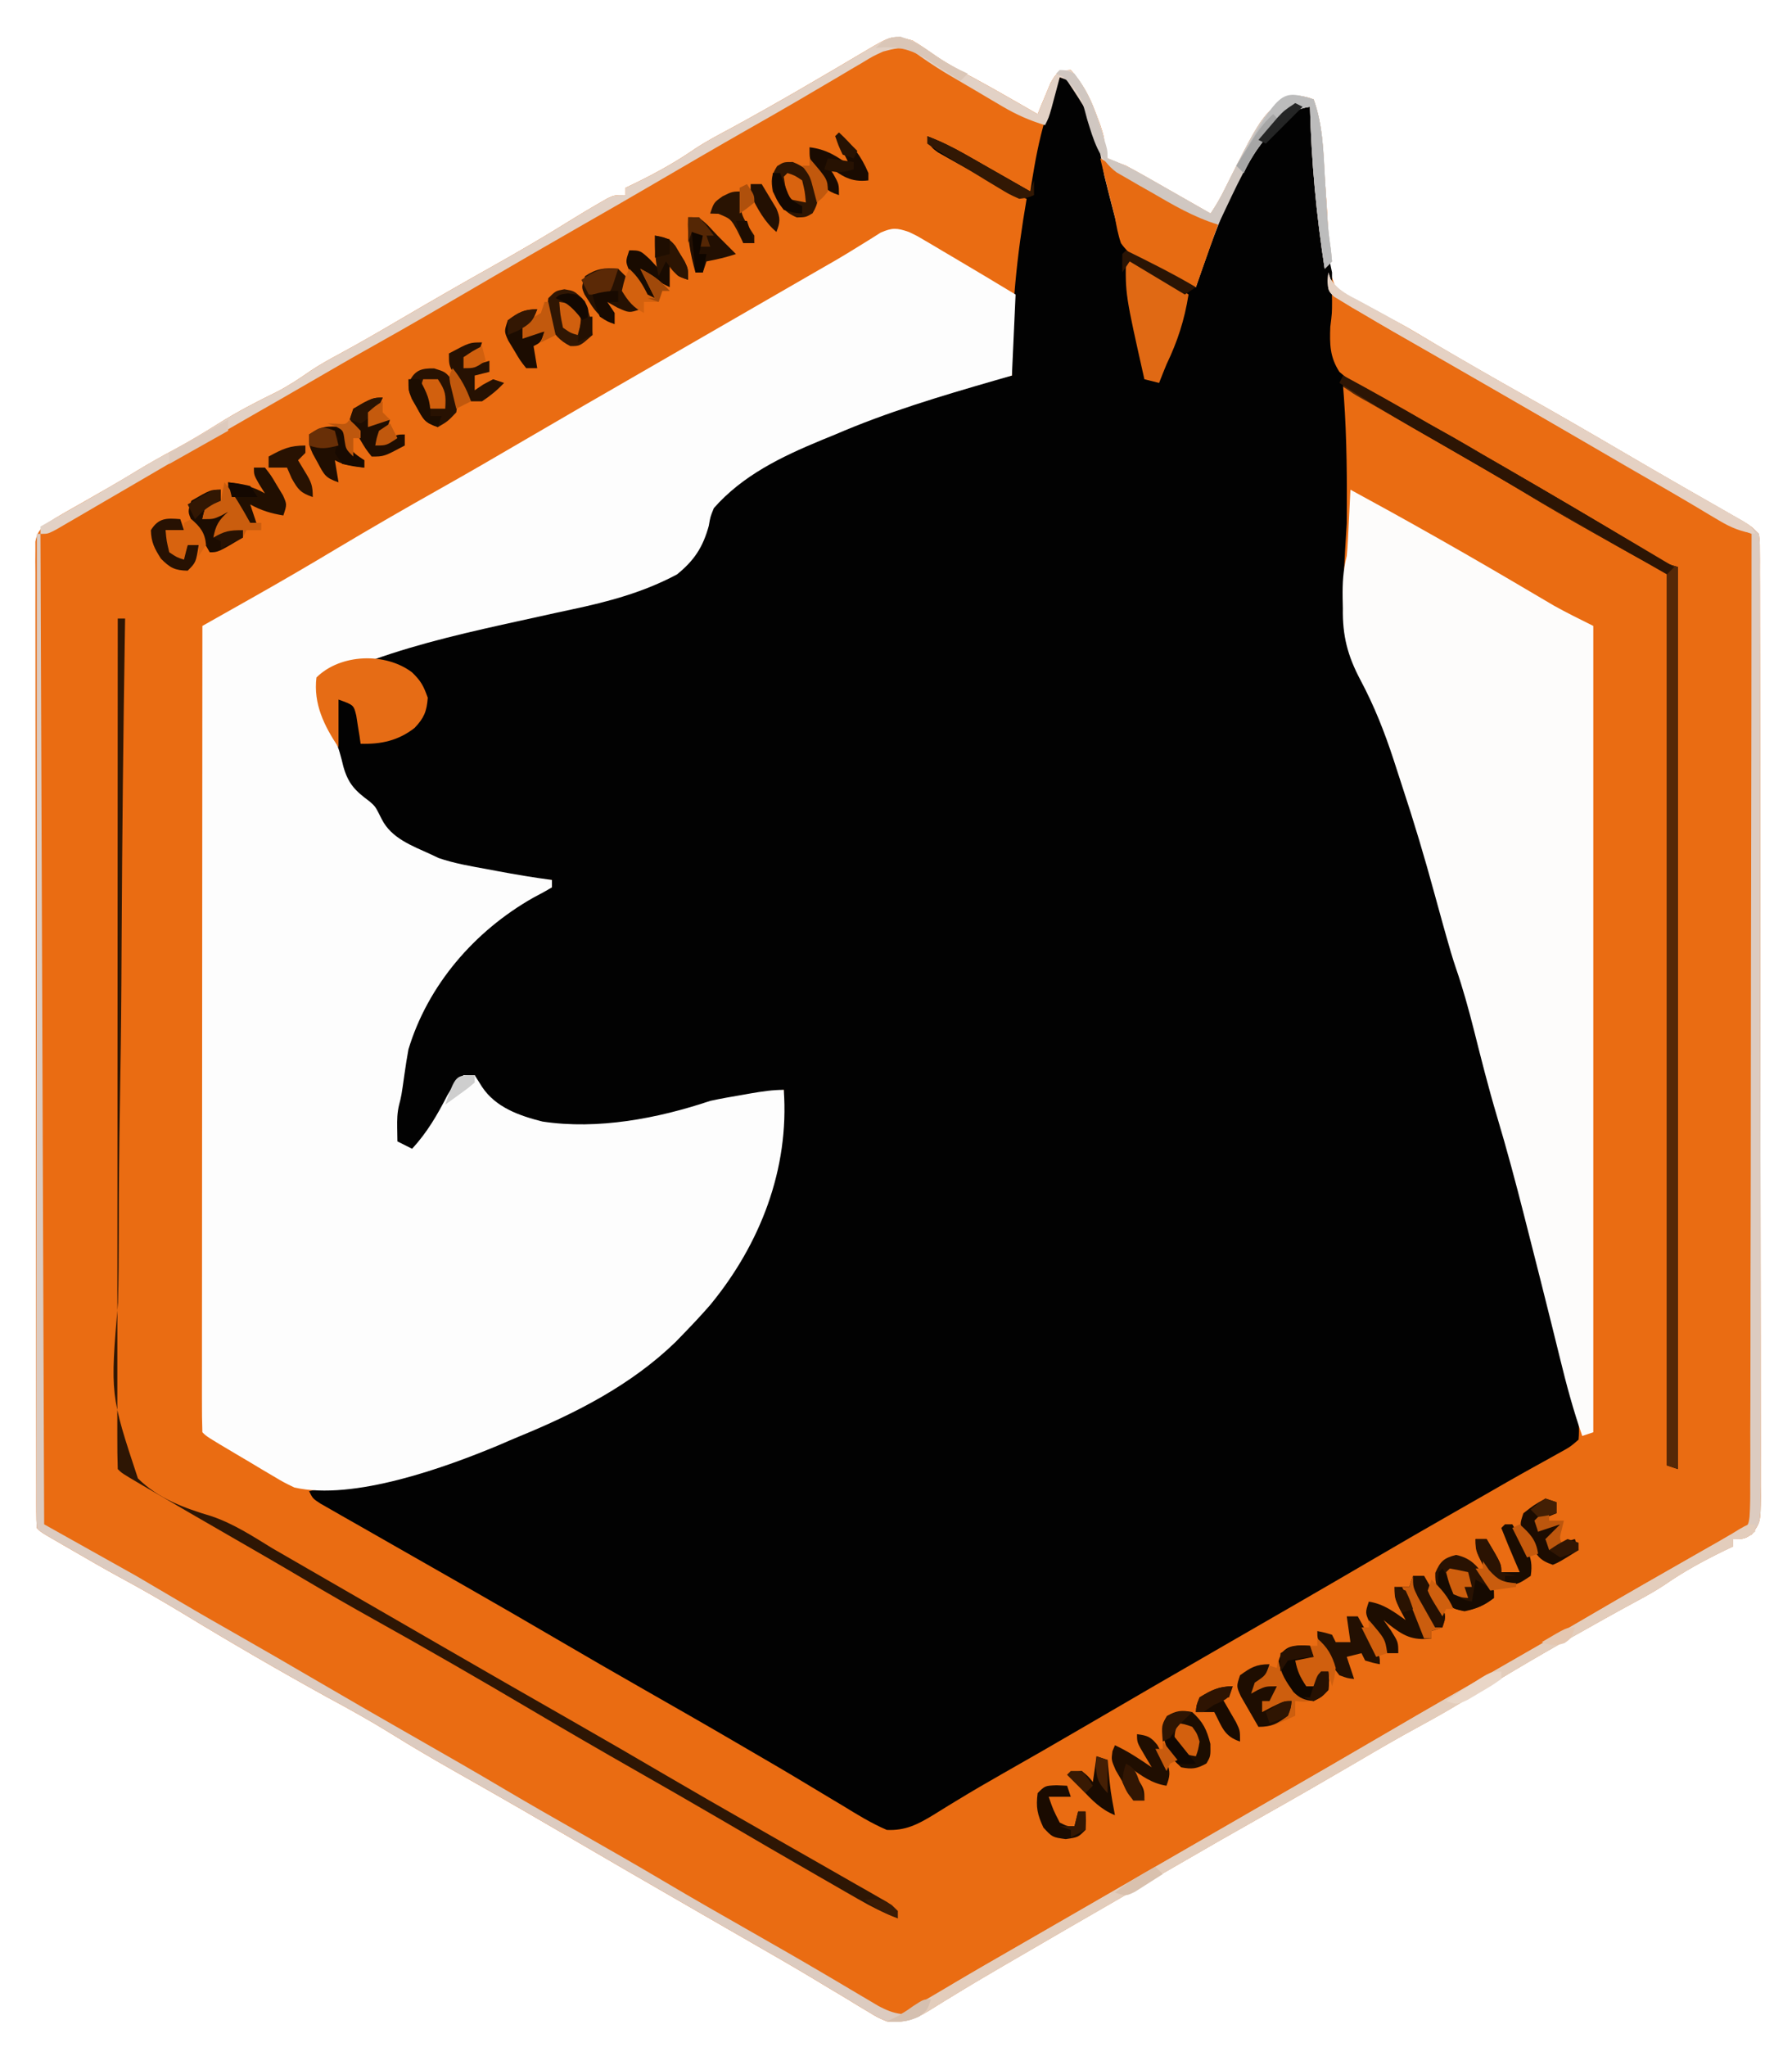 <svg xmlns="http://www.w3.org/2000/svg" width="487" height="556"><path d="M0 0 C2.257 1.344 4.381 2.824 6.531 4.332 C9.873 6.59 13.383 8.445 16.938 10.344 C20.553 12.299 24.122 14.33 27.688 16.375 C28.312 16.733 28.937 17.091 29.581 17.46 C31.054 18.306 32.527 19.153 34 20 C34.315 19.218 34.629 18.435 34.953 17.629 C35.381 16.617 35.809 15.605 36.25 14.562 C36.668 13.553 37.085 12.544 37.516 11.504 C39 9 39 9 41.172 8.152 C42.077 8.077 42.077 8.077 43 8 C46.158 11.616 48.011 14.947 49.688 19.438 C50.312 21.075 50.312 21.075 50.949 22.746 C52 26 52 26 52.332 29.285 C52.552 30.181 52.773 31.077 53 32 C54.639 32.731 56.313 33.386 58 34 C59.856 34.984 61.695 35.999 63.52 37.039 C64.541 37.619 65.563 38.199 66.615 38.797 C67.67 39.4 68.725 40.003 69.812 40.625 C70.887 41.236 71.961 41.847 73.068 42.477 C75.714 43.982 78.358 45.489 81 47 C82.492 44.762 83.678 42.732 84.848 40.34 C95.741 18.561 95.741 18.561 105 15 C107.25 15.375 107.25 15.375 109 16 C111.448 22.855 111.589 29.781 112 37 C112.184 39.609 112.368 42.219 112.555 44.828 C112.83 48.871 113.038 52.87 113.008 56.922 C113.127 60.802 113.35 63.485 115 67 C119.116 70.465 123.559 72.526 128.426 74.752 C133.306 77.118 137.908 79.976 142.562 82.75 C150.501 87.408 158.477 91.99 166.5 96.5 C175.303 101.451 184.047 106.496 192.76 111.603 C198.234 114.809 203.719 117.994 209.223 121.148 C209.822 121.492 210.421 121.836 211.039 122.191 C213.957 123.865 216.877 125.536 219.8 127.203 C220.843 127.801 221.886 128.399 222.961 129.016 C223.887 129.544 224.813 130.073 225.767 130.618 C228 132 228 132 230 134 C230.253 135.969 230.253 135.969 230.257 138.436 C230.264 139.375 230.27 140.313 230.277 141.28 C230.272 142.837 230.272 142.837 230.267 144.426 C230.272 145.523 230.276 146.621 230.281 147.751 C230.294 151.453 230.292 155.155 230.291 158.857 C230.297 161.501 230.303 164.145 230.311 166.789 C230.328 173.24 230.333 179.692 230.334 186.143 C230.335 191.386 230.339 196.628 230.346 201.871 C230.363 216.725 230.372 231.578 230.371 246.432 C230.371 247.233 230.371 248.035 230.371 248.86 C230.371 249.663 230.37 250.465 230.37 251.292 C230.37 264.296 230.389 277.301 230.417 290.305 C230.446 303.649 230.459 316.992 230.458 330.335 C230.457 337.83 230.463 345.325 230.484 352.821 C230.502 359.202 230.507 365.583 230.493 371.965 C230.486 375.222 230.489 378.479 230.504 381.736 C230.519 385.264 230.51 388.792 230.494 392.32 C230.505 393.354 230.515 394.387 230.526 395.452 C230.459 402.336 230.459 402.336 228.157 405.667 C226 407 226 407 223 407 C223 407.66 223 408.32 223 409 C221.857 409.545 221.857 409.545 220.691 410.102 C214.976 412.884 209.615 415.787 204.4 419.418 C201.973 421.018 199.508 422.409 196.945 423.781 C191.071 426.954 185.249 430.214 179.438 433.5 C178.474 434.043 177.51 434.585 176.518 435.145 C170.285 438.667 164.121 442.287 158 446 C156.109 447.145 154.218 448.29 152.326 449.434 C151.153 450.143 149.981 450.854 148.811 451.566 C145.166 453.765 141.474 455.845 137.73 457.871 C131.996 460.979 126.371 464.254 120.75 467.562 C112.6 472.339 104.42 477.054 96.188 481.688 C87.776 486.423 79.401 491.217 71.055 496.066 C66.254 498.856 61.443 501.628 56.632 504.4 C46.887 510.014 37.153 515.647 27.438 521.312 C26.451 521.886 25.464 522.46 24.447 523.051 C19.915 525.69 15.402 528.352 10.934 531.098 C10.158 531.57 9.382 532.042 8.582 532.528 C7.164 533.393 5.753 534.269 4.349 535.157 C0.306 537.614 -2.308 538.401 -7 538 C-9.472 536.953 -9.472 536.953 -11.922 535.465 C-12.851 534.911 -13.78 534.356 -14.738 533.785 C-15.732 533.176 -16.726 532.566 -17.75 531.938 C-19.914 530.642 -22.078 529.348 -24.242 528.055 C-25.358 527.383 -26.474 526.711 -27.624 526.019 C-33.004 522.802 -38.439 519.684 -43.875 516.562 C-46.057 515.305 -48.24 514.047 -50.422 512.789 C-52.615 511.526 -54.807 510.263 -57 509 C-70.621 501.155 -84.23 493.292 -97.797 485.353 C-103.271 482.155 -108.761 478.986 -114.27 475.848 C-114.887 475.496 -115.505 475.143 -116.142 474.781 C-119.133 473.077 -122.127 471.376 -125.123 469.68 C-130.693 466.514 -136.202 463.281 -141.645 459.898 C-147.322 456.376 -153.115 453.157 -159 450 C-172.269 442.676 -185.361 435.075 -198.311 427.201 C-203.912 423.806 -209.561 420.561 -215.326 417.453 C-219.638 415.11 -223.881 412.651 -228.125 410.188 C-229.397 409.454 -229.397 409.454 -230.695 408.705 C-231.5 408.239 -232.304 407.773 -233.133 407.293 C-233.854 406.876 -234.574 406.458 -235.317 406.028 C-237 405 -237 405 -238 404 C-238.099 402.559 -238.129 401.113 -238.131 399.669 C-238.135 398.728 -238.139 397.787 -238.143 396.818 C-238.142 395.773 -238.141 394.727 -238.14 393.65 C-238.143 392.548 -238.146 391.447 -238.149 390.312 C-238.158 386.591 -238.16 382.87 -238.161 379.149 C-238.166 376.494 -238.171 373.838 -238.176 371.183 C-238.19 363.947 -238.196 356.712 -238.2 349.477 C-238.203 344.962 -238.207 340.447 -238.212 335.933 C-238.224 323.443 -238.234 310.953 -238.238 298.462 C-238.238 297.662 -238.238 296.862 -238.238 296.038 C-238.239 294.835 -238.239 294.835 -238.239 293.608 C-238.239 291.983 -238.24 290.358 -238.24 288.733 C-238.24 287.927 -238.241 287.121 -238.241 286.29 C-238.245 273.223 -238.262 260.157 -238.286 247.09 C-238.309 233.687 -238.322 220.284 -238.323 206.88 C-238.324 199.35 -238.33 191.82 -238.348 184.29 C-238.363 177.878 -238.368 171.467 -238.36 165.055 C-238.356 161.782 -238.359 158.509 -238.371 155.236 C-238.384 151.692 -238.378 148.148 -238.367 144.604 C-238.376 143.563 -238.384 142.522 -238.392 141.449 C-238.385 140.503 -238.379 139.558 -238.372 138.583 C-238.373 137.765 -238.373 136.946 -238.374 136.103 C-237.909 133.485 -237.039 132.649 -235 131 C-233.661 130.128 -232.292 129.301 -230.902 128.512 C-230.106 128.056 -229.309 127.6 -228.488 127.13 C-227.647 126.654 -226.805 126.178 -225.938 125.688 C-224.207 124.699 -222.476 123.709 -220.746 122.719 C-219.92 122.247 -219.093 121.775 -218.242 121.289 C-215.638 119.792 -213.064 118.25 -210.5 116.688 C-207.277 114.734 -204.009 112.907 -200.688 111.125 C-196.544 108.895 -192.548 106.502 -188.562 104 C-183.431 100.798 -178.207 98.066 -172.77 95.43 C-169.454 93.718 -166.456 91.709 -163.398 89.579 C-160.966 87.978 -158.495 86.593 -155.926 85.223 C-150.123 82.088 -144.433 78.783 -138.75 75.438 C-130.481 70.588 -122.172 65.817 -113.812 61.125 C-106.666 57.111 -99.625 52.997 -92.672 48.656 C-90.096 47.059 -87.504 45.507 -84.875 44 C-83.85 43.412 -83.85 43.412 -82.805 42.812 C-81 42 -81 42 -78 42 C-78 41.34 -78 40.68 -78 40 C-76.857 39.455 -76.857 39.455 -75.691 38.898 C-69.913 36.085 -64.516 33.125 -59.23 29.477 C-56.085 27.394 -52.785 25.661 -49.461 23.883 C-37.205 17.215 -25.158 10.143 -13.154 3.034 C-5.496 -1.499 -5.496 -1.499 0 0 Z " fill="#EA6C12" transform="translate(248,11)"></path><path d="M0 0 C1.877 0.309 1.877 0.309 4 1 C8.658 8.256 10.4 16.879 12.625 25.125 C13.218 27.293 13.812 29.46 14.409 31.626 C14.946 33.586 15.479 35.547 16.01 37.508 C16.337 38.661 16.663 39.813 17 41 C17.43 42.625 17.43 42.625 17.868 44.283 C19.19 47.455 20.129 48.208 23.133 49.773 C23.938 50.205 24.744 50.637 25.574 51.082 C26.416 51.509 27.258 51.935 28.125 52.375 C28.974 52.825 29.824 53.275 30.699 53.738 C32.791 54.843 34.891 55.929 37 57 C37.238 55.737 37.477 54.473 37.723 53.172 C38.971 47.564 41.124 42.491 43.438 37.25 C43.833 36.331 44.228 35.412 44.635 34.465 C47.937 26.871 51.965 20.546 57 14 C58.083 12.577 58.083 12.577 59.188 11.125 C61 9 61 9 64 7 C66.688 7.375 66.688 7.375 69 8 C69.022 8.843 69.022 8.843 69.044 9.702 C69.457 31.647 69.457 31.647 74 53 C74.02 54.563 73.993 56.126 73.938 57.688 C73.959 58.666 73.981 59.644 74.004 60.652 C74 64 74 64 73.527 67.754 C73.347 72.497 73.387 75.947 76 80 C82.531 85.688 90.668 89.292 98.368 93.146 C104.028 96 109.469 99.235 114.938 102.438 C117.082 103.675 119.226 104.912 121.371 106.148 C133.609 113.239 145.812 120.409 157.895 127.761 C159.231 128.574 159.231 128.574 160.594 129.402 C161.374 129.881 162.155 130.359 162.959 130.851 C165.089 132.135 165.089 132.135 168 133 C168 213.85 168 294.7 168 378 C167.01 377.67 166.02 377.34 165 377 C165 296.81 165 216.62 165 134 C163.35 133.34 161.7 132.68 160 132 C158.175 131.048 156.366 130.065 154.57 129.059 C153.536 128.48 152.502 127.901 151.436 127.305 C150.343 126.689 149.251 126.072 148.125 125.438 C146.993 124.801 145.861 124.165 144.695 123.51 C138.37 119.941 132.09 116.322 125.889 112.542 C119.694 108.779 113.408 105.176 107.125 101.562 C97.049 95.766 87.007 89.915 77 84 C77.072 84.91 77.144 85.82 77.219 86.757 C78.041 98.228 78.086 109.63 78 121.125 C76.61 142.871 76.61 142.871 82.438 163.062 C92.706 181.568 97.872 203.141 103.32 223.469 C105.349 231.018 107.549 238.517 109.809 246 C113.472 258.169 116.977 270.33 119.921 282.695 C121.112 287.655 122.443 292.526 123.969 297.395 C125.978 303.813 127.655 310.28 129.25 316.812 C129.85 319.249 130.45 321.685 131.051 324.121 C131.364 325.392 131.676 326.663 131.999 327.972 C133.052 332.229 134.141 336.476 135.23 340.723 C135.785 342.898 136.34 345.073 136.894 347.248 C137.254 348.656 137.616 350.063 137.981 351.47 C138.492 353.444 138.995 355.421 139.496 357.398 C139.787 358.529 140.077 359.66 140.377 360.826 C141.003 364.015 141.284 366.762 141 370 C138.703 371.992 138.703 371.992 135.25 373.875 C134.6 374.24 133.95 374.604 133.281 374.98 C131.757 375.834 130.227 376.679 128.693 377.517 C123.883 380.166 119.132 382.92 114.369 385.653 C111.93 387.05 109.487 388.441 107.045 389.832 C99.963 393.866 92.91 397.947 85.875 402.062 C72.189 410.069 58.449 417.982 44.709 425.896 C32.019 433.206 19.345 440.541 6.702 447.933 C-0.68 452.244 -8.091 456.503 -15.529 460.719 C-19.668 463.07 -23.777 465.454 -27.84 467.934 C-28.606 468.398 -29.373 468.862 -30.162 469.341 C-31.584 470.206 -33.001 471.081 -34.41 471.968 C-38.606 474.515 -41.962 476.24 -47 476 C-51.212 474.193 -55.039 471.836 -58.938 469.438 C-60.096 468.744 -61.256 468.053 -62.417 467.363 C-64.799 465.945 -67.175 464.517 -69.547 463.081 C-74.621 460.014 -79.75 457.042 -84.875 454.062 C-86.331 453.212 -86.331 453.212 -87.816 452.344 C-96.109 447.499 -104.446 442.734 -112.79 437.98 C-120.887 433.365 -128.958 428.709 -137 424 C-145.008 419.312 -153.042 414.672 -161.102 410.074 C-162.861 409.07 -164.62 408.066 -166.378 407.062 C-171.169 404.326 -175.96 401.591 -180.756 398.864 C-183.821 397.121 -186.883 395.373 -189.942 393.622 C-191.656 392.643 -193.374 391.669 -195.091 390.696 C-196.63 389.814 -196.63 389.814 -198.199 388.914 C-199.105 388.398 -200.011 387.882 -200.944 387.35 C-203 386 -203 386 -204 384 C-197.281 382.223 -190.54 380.679 -183.74 379.255 C-169.19 376.19 -155.383 372.628 -142 366 C-140.754 365.407 -139.508 364.814 -138.262 364.223 C-123.817 357.284 -111.366 349.35 -100 338 C-98.89 336.908 -98.89 336.908 -97.758 335.793 C-82.191 319.469 -76.188 296.992 -75 275 C-89.057 277.674 -89.057 277.674 -102.938 281.125 C-118.231 285.316 -135.59 288.375 -150.281 280.828 C-153.871 278.721 -156.941 276.731 -159 273 C-159 272.34 -159 271.68 -159 271 C-163.781 273.27 -165.718 276.385 -168.062 280.938 C-170.276 285.159 -172.391 288.793 -176 292 C-179.875 290.125 -179.875 290.125 -181 289 C-181.288 283.433 -180.575 279.373 -179 274 C-178.875 272.439 -178.772 270.876 -178.688 269.312 C-177.298 253.767 -166.537 239.762 -155 230 C-143.388 220.857 -143.388 220.857 -138 220 C-138 219.34 -138 218.68 -138 218 C-138.813 217.974 -139.627 217.948 -140.465 217.922 C-154.795 217.213 -170.665 215.094 -181.938 205.5 C-184 203 -184 203 -185.375 200.562 C-186.993 198.011 -187.973 197.287 -190.375 195.625 C-195.121 191.78 -196.287 186.264 -197.934 180.637 C-198.765 177.803 -199.682 175.157 -200.812 172.438 C-202.012 168.964 -202.591 166.63 -202 163 C-198.528 159.455 -194.032 158.75 -189.375 157.625 C-187.646 157.19 -185.916 156.754 -184.188 156.316 C-183.315 156.097 -182.442 155.878 -181.543 155.653 C-178.515 154.876 -175.511 154.03 -172.505 153.171 C-164.612 150.915 -156.672 148.909 -148.688 147 C-147.629 146.746 -146.57 146.492 -145.479 146.231 C-140.38 145.016 -135.278 143.834 -130.156 142.719 C-113.695 139.383 -113.695 139.383 -99.938 130.25 C-98.195 127.327 -97.461 125.293 -96.625 122.062 C-93.934 112.369 -85.59 107.97 -77.266 103.258 C-57.475 92.519 -35.058 85.186 -13 81 C-13.012 80.247 -13.023 79.494 -13.035 78.719 C-13.167 63.142 -11.647 48.316 -9 33 C-10.081 32.589 -10.081 32.589 -11.185 32.17 C-15.921 30.202 -20.294 27.591 -24.75 25.062 C-25.721 24.524 -26.691 23.986 -27.691 23.432 C-28.613 22.909 -29.535 22.386 -30.484 21.848 C-31.327 21.373 -32.17 20.899 -33.038 20.41 C-35 19 -35 19 -36 16 C-32.291 17.394 -28.922 19.078 -25.48 21.039 C-24.459 21.619 -23.437 22.199 -22.385 22.797 C-21.33 23.4 -20.275 24.003 -19.188 24.625 C-18.113 25.236 -17.039 25.847 -15.932 26.477 C-13.286 27.982 -10.642 29.489 -8 31 C-7.879 30.22 -7.758 29.44 -7.633 28.636 C-6.703 22.828 -5.669 17.203 -4 11.562 C-3.67 10.429 -3.34 9.296 -3 8.129 C-2.114 5.356 -1.124 2.684 0 0 Z " fill="#020202" transform="translate(288,21)"></path><path d="M0 0 C2.153 1.028 2.153 1.028 4.293 2.293 C5.084 2.756 5.875 3.219 6.69 3.696 C7.514 4.188 8.338 4.68 9.188 5.188 C10.032 5.684 10.876 6.181 11.745 6.693 C14.168 8.121 16.585 9.559 19 11 C19.614 11.365 20.227 11.73 20.859 12.105 C23.581 13.724 26.292 15.358 29 17 C28.67 24.26 28.34 31.52 28 39 C26.407 39.459 24.813 39.918 23.172 40.391 C8.458 44.643 -5.917 48.935 -20 55 C-21.296 55.532 -22.593 56.064 -23.891 56.594 C-34.647 61.053 -45.157 66.096 -53 75 C-53.96 77.361 -53.96 77.361 -54.375 79.812 C-55.971 85.619 -58.321 89.203 -63 93 C-72.097 97.861 -81.62 100.412 -91.645 102.529 C-94.712 103.177 -97.772 103.857 -100.833 104.534 C-102.372 104.874 -103.912 105.213 -105.452 105.55 C-118.96 108.512 -132.547 111.541 -145.586 116.195 C-148.731 117.244 -151.902 117.913 -155.16 118.508 C-157.316 118.979 -157.316 118.979 -160 121 C-159.74 127.225 -158.804 132.123 -156.027 137.707 C-154.922 140.174 -154.319 142.562 -153.688 145.188 C-152.385 149.824 -150.494 151.768 -146.676 154.574 C-145 156 -145 156 -143.25 159.5 C-140.615 164.69 -135.069 166.678 -130 169 C-129.274 169.343 -128.549 169.686 -127.801 170.039 C-123.502 171.514 -119.089 172.247 -114.625 173.062 C-113.705 173.236 -112.784 173.409 -111.836 173.588 C-106.902 174.508 -101.974 175.335 -97 176 C-97 176.66 -97 177.32 -97 178 C-98.694 179.019 -100.434 179.963 -102.188 180.875 C-118.014 189.882 -130.683 204.457 -136 222 C-136.4 224.201 -136.754 226.41 -137.062 228.625 C-137.916 234.677 -137.916 234.677 -138.555 237.133 C-139.055 239.231 -139.098 241.096 -139.062 243.25 C-139.042 244.488 -139.021 245.725 -139 247 C-137.68 247.66 -136.36 248.32 -135 249 C-130.906 244.545 -128.184 239.871 -125.43 234.488 C-124.118 232.205 -123.074 230.607 -121 229 C-120.01 229 -119.02 229 -118 229 C-117.34 230.052 -116.68 231.104 -116 232.188 C-112.278 237.781 -105.889 240.023 -99.559 241.613 C-84.546 243.882 -68.259 240.779 -54 236 C-51.119 235.369 -48.22 234.867 -45.312 234.375 C-44.175 234.174 -44.175 234.174 -43.014 233.969 C-39.972 233.443 -37.092 233 -34 233 C-32.455 254.508 -40.414 274.928 -53.984 291.41 C-56.255 294.015 -58.595 296.519 -61 299 C-62.183 300.222 -62.183 300.222 -63.391 301.469 C-75.497 313.204 -90.54 320.837 -106.013 327.182 C-107.744 327.895 -109.461 328.64 -111.176 329.391 C-125.924 335.563 -150.957 344.64 -167 341 C-169.868 339.617 -169.868 339.617 -172.801 337.875 C-174.389 336.939 -174.389 336.939 -176.01 335.984 C-177.1 335.33 -178.19 334.675 -179.312 334 C-180.422 333.345 -181.531 332.69 -182.674 332.016 C-190.803 327.197 -190.803 327.197 -192 326 C-192.098 323.181 -192.13 320.386 -192.12 317.566 C-192.121 316.671 -192.122 315.775 -192.123 314.853 C-192.125 311.83 -192.119 308.806 -192.114 305.783 C-192.113 303.625 -192.113 301.467 -192.114 299.31 C-192.114 293.432 -192.108 287.554 -192.101 281.676 C-192.095 275.541 -192.095 269.406 -192.093 263.27 C-192.09 251.643 -192.082 240.016 -192.072 228.389 C-192.061 215.156 -192.055 201.923 -192.05 188.69 C-192.04 161.46 -192.022 134.23 -192 107 C-191.013 106.443 -191.013 106.443 -190.005 105.875 C-186.989 104.174 -183.974 102.472 -180.959 100.77 C-179.406 99.894 -179.406 99.894 -177.821 99 C-170.32 94.764 -162.887 90.434 -155.5 86 C-146.23 80.471 -136.898 75.071 -127.486 69.789 C-119.67 65.397 -111.923 60.897 -104.186 56.368 C-93.579 50.162 -82.932 44.025 -72.282 37.891 C-66.853 34.763 -61.427 31.631 -56 28.5 C-49.923 24.994 -43.846 21.487 -37.767 17.983 C-36.017 16.974 -34.266 15.964 -32.516 14.955 C-30.336 13.698 -28.156 12.442 -25.977 11.186 C-24.476 10.32 -24.476 10.32 -22.945 9.438 C-21.97 8.879 -20.994 8.321 -19.989 7.746 C-17.891 6.521 -15.814 5.259 -13.753 3.973 C-12.698 3.322 -11.642 2.671 -10.555 2 C-9.608 1.402 -8.662 0.804 -7.687 0.188 C-4.498 -1.222 -3.259 -1.118 0 0 Z " fill="#FDFDFD" transform="translate(247,63)"></path><path d="M0 0 C7.263 3.94 14.494 7.933 21.688 12 C22.662 12.55 23.637 13.101 24.641 13.668 C33.12 18.471 41.539 23.374 49.93 28.33 C50.87 28.882 51.809 29.435 52.777 30.004 C54.003 30.728 54.003 30.728 55.254 31.467 C58.772 33.431 62.396 35.198 66 37 C66 109.27 66 181.54 66 256 C65.01 256.33 64.02 256.66 63 257 C60.565 250.037 58.682 243.039 56.938 235.875 C56.325 233.397 55.712 230.919 55.098 228.441 C54.934 227.782 54.771 227.122 54.603 226.442 C52.61 218.404 50.573 210.378 48.523 202.354 C48.098 200.688 47.674 199.021 47.252 197.354 C44.933 188.208 42.491 179.12 39.788 170.08 C37.47 162.297 35.492 154.432 33.508 146.559 C32.077 140.944 30.557 135.422 28.666 129.945 C27.719 127.178 26.919 124.377 26.125 121.562 C25.803 120.422 25.481 119.282 25.149 118.107 C24.387 115.395 23.639 112.68 22.903 109.961 C20.177 99.93 17.207 90.007 13.935 80.14 C13.186 77.872 12.456 75.598 11.725 73.324 C9.235 65.729 6.448 58.673 2.68 51.617 C-0.758 45.118 -2.185 39.692 -2.062 32.25 C-2.082 31.306 -2.102 30.363 -2.123 29.391 C-2.177 25.364 -2.003 21.898 -1 18 C-0.86 16.56 -0.756 15.117 -0.684 13.672 C-0.642 12.873 -0.6 12.073 -0.557 11.25 C-0.498 10.012 -0.498 10.012 -0.438 8.75 C-0.394 7.91 -0.351 7.069 -0.307 6.203 C-0.201 4.136 -0.1 2.068 0 0 Z " fill="#FDFCFB" transform="translate(367,133)"></path><path d="M0 0 C0.193 0.58 0.387 1.16 0.586 1.758 C2.585 4.928 5.393 6.186 8.625 7.875 C10.086 8.667 11.545 9.461 13.004 10.258 C13.803 10.693 14.603 11.127 15.426 11.575 C20.189 14.212 24.87 16.991 29.562 19.75 C37.504 24.403 45.477 28.989 53.5 33.5 C62.303 38.451 71.047 43.496 79.76 48.603 C85.234 51.809 90.719 54.994 96.223 58.148 C97.122 58.664 97.122 58.664 98.039 59.191 C100.957 60.865 103.877 62.536 106.8 64.203 C107.843 64.801 108.886 65.399 109.961 66.016 C110.887 66.544 111.813 67.073 112.767 67.618 C115 69 115 69 117 71 C117.253 72.969 117.253 72.969 117.257 75.436 C117.264 76.375 117.27 77.313 117.277 78.28 C117.272 79.837 117.272 79.837 117.267 81.426 C117.272 82.523 117.276 83.621 117.281 84.751 C117.294 88.453 117.292 92.155 117.291 95.857 C117.297 98.501 117.303 101.145 117.311 103.789 C117.328 110.24 117.333 116.692 117.334 123.143 C117.335 128.386 117.339 133.628 117.346 138.871 C117.363 153.725 117.372 168.578 117.371 183.432 C117.371 184.233 117.371 185.035 117.371 185.86 C117.371 186.663 117.37 187.465 117.37 188.292 C117.37 201.296 117.389 214.301 117.417 227.305 C117.446 240.649 117.459 253.992 117.458 267.335 C117.457 274.83 117.463 282.325 117.484 289.821 C117.502 296.202 117.507 302.583 117.493 308.965 C117.486 312.222 117.489 315.479 117.504 318.736 C117.519 322.264 117.51 325.792 117.494 329.32 C117.505 330.354 117.515 331.387 117.526 332.452 C117.459 339.336 117.459 339.336 115.157 342.667 C113 344 113 344 110 344 C110 344.66 110 345.32 110 346 C108.857 346.545 108.857 346.545 107.691 347.102 C101.976 349.884 96.615 352.787 91.4 356.418 C88.973 358.018 86.508 359.409 83.945 360.781 C78.071 363.954 72.249 367.214 66.438 370.5 C65.474 371.043 64.51 371.585 63.518 372.145 C57.285 375.667 51.121 379.287 45 383 C43.109 384.145 41.218 385.29 39.326 386.434 C38.153 387.143 36.981 387.854 35.811 388.566 C32.166 390.765 28.474 392.845 24.73 394.871 C18.996 397.979 13.371 401.254 7.75 404.562 C-0.4 409.339 -8.58 414.054 -16.812 418.688 C-25.224 423.423 -33.599 428.217 -41.945 433.066 C-46.746 435.856 -51.557 438.628 -56.368 441.4 C-66.113 447.014 -75.847 452.647 -85.562 458.312 C-86.549 458.886 -87.536 459.46 -88.553 460.051 C-93.085 462.69 -97.598 465.352 -102.066 468.098 C-103.23 468.806 -103.23 468.806 -104.418 469.528 C-105.836 470.393 -107.247 471.269 -108.651 472.157 C-112.694 474.614 -115.308 475.401 -120 475 C-122.472 473.953 -122.472 473.953 -124.922 472.465 C-125.851 471.911 -126.78 471.356 -127.738 470.785 C-128.732 470.176 -129.726 469.566 -130.75 468.938 C-132.914 467.642 -135.078 466.348 -137.242 465.055 C-138.358 464.383 -139.474 463.711 -140.624 463.019 C-146.004 459.802 -151.439 456.684 -156.875 453.562 C-159.057 452.305 -161.24 451.047 -163.422 449.789 C-165.615 448.526 -167.807 447.263 -170 446 C-183.621 438.155 -197.23 430.292 -210.797 422.353 C-216.271 419.155 -221.761 415.986 -227.27 412.848 C-227.887 412.496 -228.505 412.143 -229.142 411.781 C-232.133 410.077 -235.127 408.376 -238.123 406.68 C-243.693 403.514 -249.202 400.281 -254.645 396.898 C-260.322 393.376 -266.115 390.157 -272 387 C-285.269 379.676 -298.361 372.075 -311.311 364.201 C-316.912 360.806 -322.561 357.561 -328.326 354.453 C-332.638 352.11 -336.881 349.651 -341.125 347.188 C-342.397 346.454 -342.397 346.454 -343.695 345.705 C-344.5 345.239 -345.304 344.773 -346.133 344.293 C-346.854 343.876 -347.574 343.458 -348.317 343.028 C-350 342 -350 342 -351 341 C-351.097 339.556 -351.124 338.107 -351.123 336.66 C-351.125 335.718 -351.127 334.775 -351.129 333.804 C-351.126 332.757 -351.123 331.709 -351.12 330.63 C-351.121 329.526 -351.122 328.423 -351.123 327.286 C-351.125 323.558 -351.119 319.829 -351.114 316.101 C-351.113 313.441 -351.113 310.781 -351.114 308.121 C-351.114 302.378 -351.111 296.634 -351.106 290.891 C-351.098 282.588 -351.095 274.284 -351.094 265.98 C-351.092 252.51 -351.085 239.039 -351.075 225.568 C-351.066 212.479 -351.059 199.39 -351.055 186.302 C-351.055 185.495 -351.054 184.689 -351.054 183.858 C-351.053 179.814 -351.052 175.77 -351.05 171.725 C-351.04 138.15 -351.022 104.575 -351 71 C-350.67 71 -350.34 71 -350 71 C-349.67 159.77 -349.34 248.54 -349 340 C-336.625 346.93 -336.625 346.93 -324 354 C-315.25 359.125 -315.25 359.125 -311.207 361.523 C-306.481 364.319 -301.71 367.034 -296.938 369.75 C-289.409 374.036 -281.914 378.374 -274.438 382.75 C-265.511 387.974 -256.548 393.13 -247.562 398.25 C-239.538 402.823 -231.533 407.423 -223.588 412.134 C-216.768 416.164 -209.882 420.078 -203 424 C-195.474 428.289 -187.951 432.581 -180.5 437 C-172.598 441.685 -164.617 446.233 -156.633 450.777 C-150.067 454.514 -143.513 458.269 -137.004 462.105 C-135.359 463.074 -135.359 463.074 -133.68 464.062 C-131.605 465.286 -129.532 466.514 -127.463 467.747 C-126.537 468.293 -125.61 468.84 -124.656 469.402 C-123.85 469.882 -123.044 470.361 -122.213 470.855 C-120.072 471.963 -118.389 472.7 -116 473 C-113.483 471.769 -111.234 470.489 -108.875 469 C-107.341 468.065 -105.806 467.131 -104.27 466.199 C-103.429 465.685 -102.588 465.172 -101.721 464.642 C-96.714 461.62 -91.634 458.725 -86.562 455.812 C-84.314 454.517 -82.065 453.222 -79.816 451.926 C-78.687 451.276 -77.558 450.625 -76.395 449.956 C-70.928 446.807 -65.464 443.653 -60 440.5 C-57.833 439.25 -55.667 438 -53.5 436.75 C-52.428 436.131 -51.355 435.512 -50.25 434.875 C-40.5 429.25 -40.5 429.25 -37.25 427.375 C-35.084 426.126 -32.919 424.876 -30.754 423.627 C-25.314 420.488 -19.873 417.35 -14.43 414.215 C-3.978 408.193 6.463 402.153 16.875 396.062 C26.146 390.64 35.459 385.297 44.79 379.98 C53.854 374.814 62.878 369.585 71.88 364.313 C81.157 358.889 90.487 353.558 99.826 348.24 C100.95 347.6 102.073 346.96 103.23 346.301 C104.225 345.735 105.219 345.17 106.243 344.587 C107.153 344.063 108.063 343.54 109 343 C110.303 342.536 110.303 342.536 111.632 342.062 C114.147 340.281 114.147 340.281 114.463 337.961 C114.652 335.106 114.669 332.289 114.639 329.427 C114.648 328.326 114.656 327.225 114.665 326.09 C114.687 322.382 114.673 318.675 114.659 314.966 C114.668 312.315 114.678 309.665 114.691 307.014 C114.715 301.298 114.721 295.582 114.714 289.865 C114.704 281.6 114.722 273.335 114.746 265.07 C114.785 251.662 114.802 238.253 114.804 224.844 C114.807 211.818 114.82 198.791 114.847 185.764 C114.849 184.962 114.851 184.159 114.852 183.332 C114.861 179.305 114.87 175.278 114.878 171.251 C114.951 137.834 114.987 104.417 115 71 C113.839 70.545 113.839 70.545 112.655 70.081 C109.931 68.972 107.452 67.673 104.887 66.234 C103.899 65.681 102.911 65.129 101.893 64.559 C100.835 63.962 99.777 63.365 98.688 62.75 C97.579 62.127 96.47 61.503 95.328 60.861 C85.861 55.521 76.467 50.059 67.09 44.562 C60.784 40.868 54.457 37.212 48.125 33.562 C47.057 32.946 45.989 32.33 44.889 31.696 C39.824 28.775 34.755 25.858 29.681 22.953 C27.908 21.937 26.136 20.921 24.365 19.904 C22.149 18.633 19.932 17.364 17.713 16.098 C14.795 14.422 11.894 12.719 9 11 C8.095 10.476 7.19 9.951 6.258 9.411 C5.432 8.905 4.605 8.4 3.754 7.879 C2.663 7.225 2.663 7.225 1.549 6.557 C0 5 0 5 -0.235 2.32 C-0.157 1.554 -0.08 0.789 0 0 Z " fill="#DCCBC0" transform="translate(361,74)"></path><path d="M0 0 C2.257 1.344 4.381 2.824 6.531 4.332 C9.873 6.59 13.383 8.445 16.938 10.344 C20.553 12.299 24.122 14.33 27.688 16.375 C28.312 16.733 28.937 17.091 29.581 17.46 C31.054 18.306 32.527 19.153 34 20 C34.315 19.218 34.629 18.435 34.953 17.629 C35.381 16.617 35.809 15.605 36.25 14.562 C36.668 13.553 37.085 12.544 37.516 11.504 C39 9 39 9 41.172 8.152 C42.077 8.077 42.077 8.077 43 8 C46.158 11.616 48.011 14.947 49.688 19.438 C50.312 21.075 50.312 21.075 50.949 22.746 C52 26 52 26 52.332 29.285 C52.552 30.181 52.773 31.077 53 32 C54.639 32.731 56.313 33.386 58 34 C59.856 34.984 61.695 35.999 63.52 37.039 C64.541 37.619 65.563 38.199 66.615 38.797 C67.67 39.4 68.725 40.003 69.812 40.625 C70.887 41.236 71.961 41.847 73.068 42.477 C75.714 43.982 78.358 45.489 81 47 C82.492 44.762 83.678 42.732 84.848 40.34 C95.741 18.561 95.741 18.561 105 15 C107.25 15.375 107.25 15.375 109 16 C111.506 22.972 111.64 30.093 112.062 37.438 C112.218 39.999 112.376 42.56 112.535 45.121 C112.608 46.316 112.68 47.511 112.754 48.742 C112.959 51.456 113.27 54.097 113.684 56.785 C113.788 57.846 113.892 58.907 114 60 C113.34 60.66 112.68 61.32 112 62 C109.721 47.33 108.393 32.841 108 18 C103.065 18.78 101.323 20.19 98 24 C97.549 24.51 97.098 25.021 96.633 25.547 C86.934 37.395 81.959 52.743 77 67 C72.428 65.624 68.452 63.817 64.312 61.438 C63.195 60.817 62.077 60.197 60.926 59.559 C56.98 56.108 56.221 52.981 55 48 C54.651 46.677 54.651 46.677 54.295 45.328 C53.551 42.473 52.838 39.612 52.125 36.75 C49.453 22.145 49.453 22.145 41.852 10.676 C41.241 10.453 40.63 10.23 40 10 C39.693 11.156 39.693 11.156 39.379 12.336 C38.975 13.84 38.975 13.84 38.562 15.375 C38.296 16.373 38.029 17.37 37.754 18.398 C37 21 37 21 36 23 C31.806 21.724 28.219 20.143 24.445 17.918 C23.418 17.315 22.391 16.713 21.332 16.092 C20.274 15.463 19.215 14.835 18.125 14.188 C17.074 13.571 16.024 12.954 14.941 12.318 C13.396 11.409 13.396 11.409 11.82 10.48 C10.82 9.892 9.82 9.303 8.79 8.697 C5.736 6.839 2.798 4.849 -0.09 2.743 C-3.008 1.607 -5.006 2.224 -8 3 C-10.79 4.276 -10.79 4.276 -13.535 5.957 C-14.581 6.569 -15.626 7.181 -16.704 7.811 C-18.366 8.802 -18.366 8.802 -20.062 9.812 C-21.231 10.5 -22.4 11.186 -23.57 11.871 C-25.934 13.256 -28.296 14.645 -30.656 16.037 C-35.288 18.756 -39.954 21.412 -44.625 24.062 C-53.298 29.003 -61.923 34.026 -70.54 39.064 C-76.86 42.757 -83.197 46.414 -89.559 50.035 C-99.069 55.465 -108.535 60.971 -117.988 66.5 C-127.354 71.977 -136.718 77.448 -146.192 82.737 C-152.193 86.092 -158.14 89.539 -164.086 92.992 C-168.61 95.618 -173.141 98.227 -177.688 100.812 C-183.9 104.354 -190.076 107.955 -196.25 111.562 C-199.382 113.39 -202.515 115.218 -205.647 117.044 C-207.964 118.396 -210.279 119.747 -212.595 121.1 C-215.603 122.857 -218.615 124.61 -221.628 126.359 C-223.353 127.362 -225.075 128.37 -226.798 129.377 C-228.364 130.285 -228.364 130.285 -229.961 131.211 C-230.887 131.75 -231.813 132.29 -232.767 132.845 C-235 134 -235 134 -237 134 C-237 133.34 -237 132.68 -237 132 C-236.416 131.668 -235.832 131.336 -235.231 130.994 C-232.528 129.455 -229.827 127.915 -227.125 126.375 C-226.207 125.853 -225.289 125.331 -224.344 124.793 C-218.909 121.693 -213.523 118.523 -208.166 115.291 C-205.71 113.827 -203.216 112.458 -200.688 111.125 C-196.544 108.895 -192.548 106.502 -188.562 104 C-183.431 100.798 -178.207 98.066 -172.77 95.43 C-169.454 93.718 -166.456 91.709 -163.398 89.579 C-160.966 87.978 -158.495 86.593 -155.926 85.223 C-150.123 82.088 -144.433 78.783 -138.75 75.438 C-130.481 70.588 -122.172 65.817 -113.812 61.125 C-106.666 57.111 -99.625 52.997 -92.672 48.656 C-90.096 47.059 -87.504 45.507 -84.875 44 C-83.85 43.412 -83.85 43.412 -82.805 42.812 C-81 42 -81 42 -78 42 C-78 41.34 -78 40.68 -78 40 C-76.857 39.455 -76.857 39.455 -75.691 38.898 C-69.913 36.085 -64.516 33.125 -59.23 29.477 C-56.085 27.394 -52.785 25.661 -49.461 23.883 C-37.205 17.215 -25.158 10.143 -13.154 3.034 C-5.496 -1.499 -5.496 -1.499 0 0 Z " fill="#E2D1C5" transform="translate(248,11)"></path><path d="M0 0 C7.763 4.185 15.433 8.514 23.062 12.938 C24.778 13.93 26.493 14.923 28.208 15.915 C29.385 16.596 30.561 17.276 31.737 17.957 C35.684 20.242 39.637 22.516 43.594 24.785 C55.872 31.833 68.075 38.983 80.17 46.342 C81.154 46.938 82.138 47.534 83.152 48.148 C84.019 48.676 84.885 49.204 85.777 49.748 C88.056 51.124 88.056 51.124 91 52 C91 132.85 91 213.7 91 297 C90.01 296.67 89.02 296.34 88 296 C88 215.81 88 135.62 88 53 C86.35 52.34 84.7 51.68 83 51 C81.175 50.048 79.366 49.065 77.57 48.059 C76.536 47.48 75.502 46.901 74.436 46.305 C73.343 45.689 72.251 45.072 71.125 44.438 C69.993 43.801 68.861 43.165 67.695 42.51 C61.37 38.941 55.09 35.322 48.889 31.542 C42.694 27.779 36.407 24.177 30.125 20.562 C29.006 19.916 27.886 19.27 26.733 18.605 C21.682 15.69 16.626 12.784 11.547 9.918 C9.99 9.029 8.432 8.139 6.875 7.25 C6.165 6.856 5.455 6.463 4.723 6.057 C2.805 4.953 2.805 4.953 0 3 C0 2.01 0 1.02 0 0 Z " fill="#562807" transform="translate(365,102)"></path><path d="M0 0 C0.66 0 1.32 0 2 0 C1.981 1.172 1.962 2.343 1.943 3.55 C1.501 31.411 1.195 59.272 1.054 87.136 C1.037 90.572 1.018 94.007 0.999 97.443 C0.995 98.127 0.991 98.81 0.987 99.515 C0.923 110.564 0.767 121.61 0.576 132.658 C0.382 144.009 0.29 155.358 0.285 166.711 C0.279 173.084 0.227 179.448 0.066 185.819 C-2.045 210.792 -2.045 210.792 5.476 233.522 C11.061 239.049 18.138 241.616 25.56 243.824 C31.507 245.857 36.667 249.227 42 252.5 C44.163 253.756 46.33 255.006 48.5 256.25 C61.5 263.75 61.5 263.75 64.75 265.625 C66.918 266.876 69.086 268.126 71.254 269.377 C76.647 272.488 82.039 275.6 87.43 278.715 C99.236 285.535 111.06 292.323 122.905 299.077 C131.943 304.233 140.943 309.453 149.922 314.711 C156.995 318.846 164.098 322.926 171.216 326.983 C174.734 328.989 178.249 330.999 181.763 333.009 C184.693 334.684 187.625 336.356 190.56 338.022 C193.942 339.942 197.315 341.877 200.688 343.812 C201.716 344.393 202.744 344.974 203.803 345.572 C204.738 346.112 205.673 346.651 206.637 347.207 C207.459 347.676 208.281 348.145 209.128 348.628 C211 350 211 350 212 353 C208.19 351.576 204.756 349.821 201.23 347.797 C200.107 347.154 198.984 346.51 197.826 345.848 C196.613 345.149 195.4 344.449 194.188 343.75 C192.924 343.025 191.66 342.299 190.396 341.574 C181.606 336.525 172.846 331.423 164.098 326.301 C156.283 321.731 148.428 317.232 140.562 312.75 C131.08 307.345 121.639 301.881 112.244 296.325 C98.209 288.037 84.102 279.9 69.863 271.968 C63.393 268.357 56.971 264.68 50.6 260.897 C44.099 257.042 37.551 253.27 31 249.5 C23.299 245.064 15.602 240.622 7.938 236.125 C7.236 235.714 6.534 235.304 5.811 234.881 C1.121 232.121 1.121 232.121 0 231 C-0.098 228.029 -0.13 225.081 -0.12 222.11 C-0.121 221.166 -0.122 220.222 -0.123 219.249 C-0.125 216.06 -0.119 212.871 -0.114 209.681 C-0.113 207.405 -0.113 205.129 -0.114 202.853 C-0.114 196.653 -0.108 190.453 -0.101 184.253 C-0.095 177.781 -0.095 171.31 -0.093 164.838 C-0.091 153.969 -0.084 143.1 -0.075 132.231 C-0.066 121.033 -0.059 109.836 -0.055 98.639 C-0.055 97.949 -0.054 97.259 -0.054 96.549 C-0.053 93.089 -0.052 89.629 -0.05 86.169 C-0.04 57.446 -0.022 28.723 0 0 Z " fill="#2E1604" transform="translate(32,168)"></path><path d="M0 0 C0 0.66 0 1.32 0 2 C-3 4 -3 4 -6 4 C-6 4.66 -6 5.32 -6 6 C-6.762 6.364 -7.524 6.727 -8.309 7.102 C-14.024 9.884 -19.385 12.787 -24.6 16.418 C-27.027 18.018 -29.492 19.409 -32.055 20.781 C-37.929 23.954 -43.751 27.214 -49.562 30.5 C-50.526 31.043 -51.49 31.585 -52.482 32.145 C-58.715 35.667 -64.879 39.287 -71 43 C-72.891 44.145 -74.782 45.29 -76.674 46.434 C-77.847 47.143 -79.019 47.854 -80.189 48.566 C-83.834 50.765 -87.526 52.845 -91.27 54.871 C-97.004 57.979 -102.629 61.254 -108.25 64.562 C-116.4 69.339 -124.58 74.054 -132.812 78.688 C-141.224 83.423 -149.599 88.217 -157.945 93.066 C-162.746 95.856 -167.557 98.628 -172.368 101.4 C-182.113 107.014 -191.847 112.647 -201.562 118.312 C-202.549 118.886 -203.536 119.46 -204.553 120.051 C-209.085 122.69 -213.598 125.352 -218.066 128.098 C-219.23 128.806 -219.23 128.806 -220.418 129.528 C-221.836 130.393 -223.247 131.269 -224.651 132.157 C-228.604 134.559 -231.374 135.47 -236 135 C-235.487 134.756 -234.974 134.513 -234.445 134.262 C-231.177 132.576 -228.035 130.69 -224.875 128.812 C-214.098 122.441 -203.244 116.203 -192.395 109.956 C-186.928 106.807 -181.464 103.653 -176 100.5 C-173.833 99.25 -171.667 98 -169.5 96.75 C-168.428 96.131 -167.355 95.513 -166.25 94.875 C-156.5 89.25 -156.5 89.25 -153.25 87.375 C-151.084 86.126 -148.919 84.876 -146.754 83.627 C-141.314 80.488 -135.873 77.35 -130.43 74.215 C-119.978 68.193 -109.537 62.153 -99.125 56.062 C-89.854 50.64 -80.541 45.297 -71.21 39.98 C-62.146 34.814 -53.122 29.585 -44.12 24.313 C-34.843 18.889 -25.513 13.558 -16.174 8.24 C-14.489 7.28 -14.489 7.28 -12.77 6.301 C-11.775 5.735 -10.781 5.17 -9.757 4.587 C-7.907 3.522 -6.076 2.424 -4.264 1.294 C-2 0 -2 0 0 0 Z " fill="#E3CDBC" transform="translate(477,414)"></path><path d="M0 0 C0.802 0.461 1.604 0.923 2.43 1.398 C12.236 7.024 22.108 12.527 32 18 C30.02 23.61 28.04 29.22 26 35 C18.991 32.664 10.071 29.414 5.633 23.035 C4.833 20.695 4.417 18.44 4 16 C3.484 13.881 2.935 11.773 2.387 9.662 C1.557 6.449 0.78 3.225 0 0 Z " fill="#E76B12" transform="translate(299,43)"></path><path d="M0 0 C2.408 2.352 3.073 3.58 4.25 6.875 C3.986 10.568 3.235 12.404 0.66 15.086 C-3.792 18.543 -8.456 19.548 -14 19.375 C-14.098 18.676 -14.196 17.978 -14.297 17.258 C-14.446 16.348 -14.596 15.438 -14.75 14.5 C-14.959 13.143 -14.959 13.143 -15.172 11.758 C-15.869 8.859 -15.869 8.859 -20 7.375 C-20 11.665 -20 15.955 -20 20.375 C-23.877 14.559 -26.878 8.559 -26 1.375 C-19.457 -5.124 -7.169 -5.472 0 0 Z " fill="#E66C15" transform="translate(112,182.625)"></path><path d="M0 0 C5.832 3.113 11.587 6.196 17 10 C15.906 16.898 14.016 22.72 11 29 C10.322 30.662 9.648 32.326 9 34 C7.68 33.67 6.36 33.34 5 33 C-0.192 9.914 -0.192 9.914 0 0 Z " fill="#E06914" transform="translate(306,70)"></path><path d="M0 0 C0.33 0.99 0.66 1.98 1 3 C-0.65 3.33 -2.3 3.66 -4 4 C-3.387 6.962 -2.746 8.381 -1 11 C-0.34 11 0.32 11 1 11 C1.66 9.68 2.32 8.36 3 7 C3.66 7 4.32 7 5 7 C5.25 9.312 5.25 9.312 5 12 C2.763 14.403 1.537 14.963 -1.75 15.188 C-2.493 15.126 -3.235 15.064 -4 15 C-4 16.32 -4 17.64 -4 19 C-10.625 22 -10.625 22 -14 22 C-15.033 20.236 -16.051 18.464 -17.062 16.688 C-17.631 15.701 -18.199 14.715 -18.785 13.699 C-20 11 -20 11 -19 8 C-16.165 5.795 -14.808 4.91 -11.188 5.312 C-10.466 5.539 -9.744 5.766 -9 6 C-8.897 5.381 -8.794 4.763 -8.688 4.125 C-7.256 -0.299 -4.031 -0.218 0 0 Z " fill="#CD5E0E" transform="translate(356,447)"></path><path d="M0 0 C1.812 0.062 1.812 0.062 4 1 C7.326 5.358 9.14 9.595 10.75 14.75 C10.97 15.422 11.191 16.093 11.418 16.785 C13 21.688 13 21.688 13 24 C13.711 24.267 14.422 24.535 15.155 24.81 C18.086 26.036 20.759 27.466 23.52 29.039 C24.541 29.619 25.563 30.199 26.615 30.797 C28.198 31.702 28.198 31.702 29.812 32.625 C30.887 33.236 31.961 33.847 33.068 34.477 C35.714 35.982 38.358 37.489 41 39 C42.492 36.762 43.678 34.732 44.848 32.34 C55.741 10.561 55.741 10.561 65 7 C67.25 7.375 67.25 7.375 69 8 C71.506 14.972 71.64 22.093 72.062 29.438 C72.218 31.999 72.376 34.56 72.535 37.121 C72.608 38.316 72.68 39.511 72.754 40.742 C72.959 43.456 73.27 46.097 73.684 48.785 C73.84 50.377 73.84 50.377 74 52 C73.01 52.99 73.01 52.99 72 54 C69.721 39.33 68.393 24.841 68 10 C63.065 10.78 61.323 12.19 58 16 C57.549 16.51 57.098 17.021 56.633 17.547 C51.146 24.25 47.721 32.239 44 40 C43.505 40.99 43.505 40.99 43 42 C36.371 39.974 30.778 36.656 24.812 33.188 C23.72 32.571 22.628 31.954 21.502 31.318 C20.456 30.712 19.41 30.105 18.332 29.48 C17.38 28.933 16.429 28.385 15.448 27.821 C10.566 24.19 9.176 18.99 7.438 13.375 C5.649 6.572 5.649 6.572 0.875 1.812 C0.256 1.544 -0.362 1.276 -1 1 C-0.67 0.67 -0.34 0.34 0 0 Z " fill="#D0C7C1" transform="translate(288,19)"></path><path d="M0 0 C0.193 0.58 0.387 1.16 0.586 1.758 C2.585 4.928 5.393 6.186 8.625 7.875 C10.086 8.667 11.545 9.461 13.004 10.258 C13.803 10.693 14.603 11.127 15.426 11.575 C20.189 14.212 24.87 16.991 29.562 19.75 C37.504 24.403 45.477 28.989 53.5 33.5 C62.302 38.451 71.047 43.493 79.758 48.603 C85.241 51.816 90.737 55.001 96.258 58.148 C97.468 58.84 98.678 59.532 99.887 60.223 C102.218 61.555 104.552 62.881 106.888 64.203 C107.934 64.801 108.981 65.399 110.059 66.016 C110.99 66.544 111.921 67.073 112.881 67.618 C115 69 115 69 116 71 C112.194 70.419 109.473 69.336 106.176 67.367 C105.243 66.816 104.311 66.265 103.35 65.698 C101.846 64.795 101.846 64.795 100.312 63.875 C98.14 62.589 95.967 61.304 93.793 60.02 C92.671 59.354 91.548 58.688 90.392 58.002 C84.993 54.815 79.559 51.689 74.125 48.562 C71.94 47.303 69.755 46.044 67.57 44.785 C66.485 44.16 65.4 43.535 64.282 42.891 C61.018 41.011 57.755 39.129 54.492 37.246 C53.419 36.627 52.347 36.008 51.241 35.371 C49.09 34.129 46.939 32.887 44.788 31.645 C39.759 28.742 34.729 25.842 29.69 22.957 C27.916 21.941 26.142 20.924 24.369 19.906 C22.152 18.634 19.933 17.364 17.713 16.098 C14.794 14.421 11.894 12.719 9 11 C8.095 10.476 7.19 9.951 6.258 9.411 C5.432 8.905 4.605 8.4 3.754 7.879 C3.026 7.443 2.299 7.006 1.549 6.557 C0 5 0 5 -0.235 2.32 C-0.157 1.554 -0.08 0.789 0 0 Z " fill="#E5D1C3" transform="translate(361,74)"></path><path d="M0 0 C7.763 4.185 15.433 8.514 23.062 12.938 C24.78 13.931 26.497 14.925 28.215 15.918 C29.392 16.599 30.569 17.28 31.746 17.962 C35.668 20.232 39.594 22.493 43.523 24.75 C59.096 33.7 74.569 42.808 90 52 C89.01 52.99 89.01 52.99 88 54 C73.618 45.812 59.253 37.6 44.972 29.238 C39.697 26.151 34.414 23.081 29.113 20.039 C28.244 19.54 28.244 19.54 27.358 19.031 C24.57 17.429 21.781 15.83 18.99 14.236 C12.203 10.34 5.565 6.259 -1 2 C-0.67 1.34 -0.34 0.68 0 0 Z " fill="#2D1504" transform="translate(365,102)"></path><path d="M0 0 C0.99 0 1.98 0 3 0 C4.033 1.764 5.051 3.536 6.062 5.312 C6.631 6.299 7.199 7.285 7.785 8.301 C9 11 9 11 8 14 C7.01 14.33 6.02 14.66 5 15 C5 15.66 5 16.32 5 17 C-0.262 17.642 -2.686 16.206 -6.68 13.094 C-7.333 12.552 -7.333 12.552 -8 12 C-7.34 12.928 -6.68 13.856 -6 14.812 C-4 18 -4 18 -4 21 C-4.99 21 -5.98 21 -7 21 C-8.033 19.236 -9.051 17.464 -10.062 15.688 C-10.631 14.701 -11.199 13.715 -11.785 12.699 C-13 10 -13 10 -12 7 C-8.005 7.615 -5.255 9.706 -2 12 C-2.743 10.608 -2.743 10.608 -3.5 9.188 C-5 6 -5 6 -5 3 C-3.68 3 -2.36 3 -1 3 C-0.67 2.01 -0.34 1.02 0 0 Z " fill="#1D0D01" transform="translate(384,428)"></path><path d="M0 0 C4.738 0.983 6.213 3.734 8.992 7.523 C10.312 9.688 10.312 9.688 10.312 11.688 C7.672 13.707 5.571 14.634 2.312 15.312 C-1.055 14.611 -1.574 14.107 -3.625 11.5 C-5.25 8.927 -5.694 7.987 -5.625 4.875 C-4.288 1.756 -3.303 0.845 0 0 Z " fill="#291202" transform="translate(395.688,422.312)"></path><path d="M0 0 C2.981 2.732 3.923 4.701 4.938 8.625 C5 12 5 12 3.875 13.938 C1.288 15.404 -0.07 15.572 -3 15 C-5.981 12.268 -6.923 10.299 -7.938 6.375 C-8 3 -8 3 -6.875 1.062 C-4.288 -0.404 -2.93 -0.572 0 0 Z " fill="#1C0D01" transform="translate(324,465)"></path><path d="M0 0 C3 0.938 3 0.938 4.875 3.125 C6.197 6.429 6.599 8.417 6 11.938 C3.688 14.375 3.688 14.375 1 15.938 C-2.616 14.732 -2.947 13.866 -4.75 10.625 C-5.199 9.845 -5.647 9.065 -6.109 8.262 C-7 5.938 -7 5.938 -6.828 3.77 C-5.33 0.455 -3.464 -0.072 0 0 Z " fill="#281202" transform="translate(118,100.062)"></path><path d="M0 0 C2.625 0.438 2.625 0.438 4.875 2.5 C6.889 5.88 7.32 8.544 7.625 12.438 C4.265 15.438 4.265 15.438 1.625 15.438 C-1.367 13.942 -2.639 12.289 -4.375 9.438 C-4.75 5.75 -4.75 5.75 -4.375 2.438 C-2.375 0.438 -2.375 0.438 0 0 Z " fill="#301603" transform="translate(153.375,78.562)"></path><path d="M0 0 C3.442 1.343 4.67 2.846 6.562 6 C7.022 9.284 7.119 11.091 5.375 13.938 C3.562 15 3.562 15 1.125 15.062 C-2.55 13.539 -3.63 11.481 -5.438 8 C-5.93 4.977 -5.885 3.707 -4.25 1.125 C-2.438 0 -2.438 0 0 0 Z " fill="#2E1502" transform="translate(215.438,44)"></path><path d="M0 0 C2.506 6.972 2.64 14.093 3.062 21.438 C3.218 23.999 3.376 26.56 3.535 29.121 C3.644 30.913 3.644 30.913 3.754 32.742 C3.959 35.456 4.27 38.097 4.684 40.785 C4.788 41.846 4.892 42.907 5 44 C4.34 44.66 3.68 45.32 3 46 C0.721 31.33 -0.607 16.841 -1 2 C-8.289 3.152 -11.452 8.418 -15.668 14.035 C-16.974 15.961 -18.011 17.896 -19 20 C-19.66 19.34 -20.32 18.68 -21 18 C-9.018 -2.706 -9.018 -2.706 0 0 Z " fill="#BCBCBC" transform="translate(357,27)"></path><path d="M0 0 C2.767 0.35 3.76 0.696 5.52 2.926 C5.946 3.713 6.373 4.501 6.812 5.312 C7.252 6.092 7.692 6.872 8.145 7.676 C9.109 10.295 8.96 11.426 8 14 C4.005 13.385 1.255 11.294 -2 9 C-1.34 9.928 -0.68 10.856 0 11.812 C2 15 2 15 2 18 C1.01 18 0.02 18 -1 18 C-2.036 16.259 -3.053 14.507 -4.062 12.75 C-4.915 11.288 -4.915 11.288 -5.785 9.797 C-7 7 -7 7 -6.684 4.641 C-6.345 3.829 -6.345 3.829 -6 3 C-2.421 4.652 0.748 6.783 4 9 C3.34 7.886 2.68 6.772 2 5.625 C0 2.25 0 2.25 0 0 Z " fill="#200E01" transform="translate(309,471)"></path><path d="M0 0 C0.66 0.66 1.32 1.32 2 2 C1.959 2.784 1.917 3.567 1.875 4.375 C1.738 7.178 1.738 7.178 4 9.312 C4.66 9.869 5.32 10.426 6 11 C3 12 3 12 -0.188 10.562 C-1.116 10.047 -2.044 9.531 -3 9 C-2.01 10.485 -2.01 10.485 -1 12 C-1 12.99 -1 13.98 -1 15 C-4.372 13.606 -5.905 12.157 -7.812 9.062 C-8.252 8.373 -8.692 7.683 -9.145 6.973 C-10 5 -10 5 -9 2 C-6.021 -0.022 -3.557 -0.374 0 0 Z " fill="#261102" transform="translate(168,73)"></path><path d="M0 0 C2 2 2 2 2.125 4.625 C2.084 5.409 2.042 6.192 2 7 C3.32 7.66 4.64 8.32 6 9 C6 9.66 6 10.32 6 11 C0.25 10.125 0.25 10.125 -2 9 C-1.67 10.98 -1.34 12.96 -1 15 C-4.642 13.786 -4.917 12.91 -6.688 9.625 C-7.124 8.834 -7.561 8.042 -8.012 7.227 C-9 5 -9 5 -9 2 C-5.548 -0.302 -4.053 -0.345 0 0 Z " fill="#200E01" transform="translate(93,116)"></path><path d="M0 0 C4 1 4 1 5.484 2.742 C5.902 3.446 6.32 4.15 6.75 4.875 C7.392 5.923 7.392 5.923 8.047 6.992 C9 9 9 9 9 12 C6 11 6 11 4.812 8.938 C4.41 7.978 4.41 7.978 4 7 C4 9.31 4 11.62 4 14 C2 13 0 12 -2 11 C-1.34 12.98 -0.68 14.96 0 17 C-3.635 15.788 -3.952 14.892 -5.75 11.625 C-6.199 10.834 -6.647 10.042 -7.109 9.227 C-8 7 -8 7 -7 4 C-4 4 -4 4 -1.312 6.5 C-0.549 7.325 0.214 8.15 1 9 C0.67 6.03 0.34 3.06 0 0 Z " fill="#190B01" transform="translate(178,64)"></path><path d="M0 0 C0.99 0 1.98 0 3 0 C4.005 1.789 5.004 3.581 6 5.375 C6.835 6.872 6.835 6.872 7.688 8.398 C9 11 9 11 9 13 C7.062 12.625 7.062 12.625 5 12 C4.67 11.34 4.34 10.68 4 10 C2.68 10.33 1.36 10.66 0 11 C0.66 12.98 1.32 14.96 2 17 C0.203 16.809 0.203 16.809 -2 16 C-3.703 13.785 -3.703 13.785 -5.25 11.062 C-5.771 10.167 -6.292 9.271 -6.828 8.348 C-8 6 -8 6 -8 4 C-6.062 4.375 -6.062 4.375 -4 5 C-3.67 5.66 -3.34 6.32 -3 7 C-1.68 7 -0.36 7 1 7 C0.67 4.69 0.34 2.38 0 0 Z " fill="#231002" transform="translate(366,439)"></path><path d="M0 0 C0.99 0.33 1.98 0.66 3 1 C3 1.99 3 2.98 3 4 C1.35 4.66 -0.3 5.32 -2 6 C-2 6.99 -2 7.98 -2 9 C-1.01 8.34 -0.02 7.68 1 7 C1.99 7 2.98 7 4 7 C3.34 8.32 2.68 9.64 2 11 C1.34 11 0.68 11 0 11 C0.33 11.66 0.66 12.32 1 13 C3.31 12.34 5.62 11.68 8 11 C8.33 11.99 8.66 12.98 9 14 C3.824 17.223 3.824 17.223 2 18 C-1.764 16.745 -2.25 15.474 -4.25 12.125 C-4.791 11.241 -5.333 10.356 -5.891 9.445 C-7 7 -7 7 -6 4 C-3.125 1.75 -3.125 1.75 0 0 Z " fill="#1C0C01" transform="translate(420,407)"></path><path d="M0 0 C3.674 3.376 6.054 6.391 8 11 C8 11.66 8 12.32 8 13 C3.186 13.566 0.797 11.826 -3 9 C-2.257 10.145 -2.257 10.145 -1.5 11.312 C0 14 0 14 0 17 C-3.642 15.786 -3.917 14.91 -5.688 11.625 C-6.124 10.834 -6.561 10.042 -7.012 9.227 C-8 7 -8 7 -8 4 C-3.485 4.531 -0.653 6.366 3 9 C1.68 6.36 0.36 3.72 -1 1 C-0.67 0.67 -0.34 0.34 0 0 Z " fill="#1A0B01" transform="translate(228,36)"></path><path d="M0 0 C0.99 0 1.98 0 3 0 C4.641 2.082 4.641 2.082 6.25 4.812 C7.062 6.152 7.062 6.152 7.891 7.52 C9 10 9 10 8 13 C4.656 12.443 1.967 11.648 -1 10 C-0.34 11.98 0.32 13.96 1 16 C-2.251 14.955 -3.569 13.409 -5.25 10.562 C-7 7 -7 7 -7 4 C-3.281 4.507 -0.265 5.116 3 7 C2.505 6.216 2.01 5.433 1.5 4.625 C0 2 0 2 0 0 Z " fill="#210F01" transform="translate(69,127)"></path><path d="M0 0 C-1 3 -1 3 -4 5 C-4.33 5.99 -4.66 6.98 -5 8 C-4.402 7.67 -3.804 7.34 -3.188 7 C-1 6 -1 6 2 6 C1.34 7.32 0.68 8.64 0 10 C-0.66 10 -1.32 10 -2 10 C-2 10.99 -2 11.98 -2 13 C-0.577 12.258 -0.577 12.258 0.875 11.5 C4 10 4 10 6 10 C5.812 11.812 5.812 11.812 5 14 C2.093 16.142 0.645 17 -3 17 C-4.033 15.236 -5.051 13.464 -6.062 11.688 C-6.631 10.701 -7.199 9.715 -7.785 8.699 C-9 6 -9 6 -8 3 C-5.079 0.925 -3.625 0 0 0 Z " fill="#1E0D01" transform="translate(345,452)"></path><path d="M0 0 C0.66 0 1.32 0 2 0 C2.847 1.388 3.677 2.786 4.5 4.188 C4.964 4.965 5.428 5.742 5.906 6.543 C7.135 9.302 7.441 11.015 7 14 C4 16 4 16 1.188 16.688 C-2.716 15.846 -3.17 14.899 -5.375 11.688 C-7.217 8.754 -8 7.505 -8 4 C-7.01 4 -6.02 4 -5 4 C-1 10.75 -1 10.75 -1 13 C0.65 13 2.3 13 4 13 C3.546 11.948 3.092 10.896 2.625 9.812 C1.372 6.892 0.165 3.957 -1 1 C-0.67 0.67 -0.34 0.34 0 0 Z " fill="#1A0C01" transform="translate(409,414)"></path><path d="M0 0 C-0.33 0.99 -0.66 1.98 -1 3 C-3.062 3.688 -3.062 3.688 -5 4 C-5 4.99 -5 5.98 -5 7 C-2.69 6.34 -0.38 5.68 2 5 C2 5.99 2 6.98 2 8 C0.68 8.33 -0.64 8.66 -2 9 C-2 10.32 -2 11.64 -2 13 C-1.237 12.484 -0.474 11.969 0.312 11.438 C1.199 10.963 2.086 10.489 3 10 C3.99 10.33 4.98 10.66 6 11 C4.067 13.025 2.368 14.421 0 16 C-0.99 16 -1.98 16 -3 16 C-4.605 13.918 -4.605 13.918 -6.188 11.188 C-6.717 10.294 -7.247 9.401 -7.793 8.48 C-9 6 -9 6 -9 3 C-3.375 0 -3.375 0 0 0 Z " fill="#261102" transform="translate(131,93)"></path><path d="M0 0 C0.99 0 1.98 0 3 0 C4.033 1.764 5.051 3.536 6.062 5.312 C6.631 6.299 7.199 7.285 7.785 8.301 C9 11 9 11 8 14 C7.01 14.33 6.02 14.66 5 15 C5 15.66 5 16.32 5 17 C4.34 17 3.68 17 3 17 C2.734 16.325 2.469 15.649 2.195 14.953 C1.842 14.061 1.489 13.169 1.125 12.25 C0.777 11.368 0.429 10.487 0.07 9.578 C-0.865 7.326 -1.878 5.164 -3 3 C-2.34 3 -1.68 3 -1 3 C-0.67 2.01 -0.34 1.02 0 0 Z " fill="#CB5D0E" transform="translate(384,428)"></path><path d="M0 0 C0 0.99 0 1.98 0 3 C-0.639 3.268 -1.279 3.536 -1.938 3.812 C-4.331 4.887 -4.331 4.887 -5 8 C-4.402 7.67 -3.804 7.34 -3.188 7 C-1 6 -1 6 2 6 C1 9 1 9 -1 10 C-1.33 10.99 -1.66 11.98 -2 13 C-1.423 12.67 -0.845 12.34 -0.25 12 C2 11 2 11 6 11 C6 11.66 6 12.32 6 13 C-0.75 17 -0.75 17 -3 17 C-4.033 15.236 -5.051 13.464 -6.062 11.688 C-6.631 10.701 -7.199 9.715 -7.785 8.699 C-9 6 -9 6 -8 3 C-2.778 0 -2.778 0 0 0 Z " fill="#1C0C01" transform="translate(60,133)"></path><path d="M0 0 C2.765 3.457 4.849 7.143 7 11 C7.99 11 8.98 11 10 11 C10 11.66 10 12.32 10 13 C8.68 13 7.36 13 6 13 C5.67 13.66 5.34 14.32 5 15 C5 14.34 5 13.68 5 13 C4.237 13.33 3.474 13.66 2.688 14 C0 15 0 15 -3 15 C-2.436 11.73 -1.5 10.174 1 8 C0.402 8.33 -0.196 8.66 -0.812 9 C-3 10 -3 10 -6 10 C-5.67 8.68 -5.34 7.36 -5 6 C-3.68 5.67 -2.36 5.34 -1 5 C-0.67 3.35 -0.34 1.7 0 0 Z " fill="#CA5D0E" transform="translate(61,131)"></path><path d="M0 0 C-1.75 3.875 -1.75 3.875 -4 5 C-3.67 5.66 -3.34 6.32 -3 7 C-1.35 6.67 0.3 6.34 2 6 C1 9 1 9 -1 10 C-1.33 10.99 -1.66 11.98 -2 13 C-0.577 12.258 -0.577 12.258 0.875 11.5 C4 10 4 10 6 10 C6 10.99 6 11.98 6 13 C0.375 16 0.375 16 -3 16 C-4.641 13.918 -4.641 13.918 -6.25 11.188 C-6.791 10.294 -7.333 9.401 -7.891 8.48 C-9 6 -9 6 -8 3 C-2.778 0 -2.778 0 0 0 Z " fill="#1E0D01" transform="translate(104,108)"></path><path d="M0 0 C3 0 3 0 5.375 2.188 C6.241 3.116 7.107 4.044 8 5 C8.928 5.928 9.856 6.856 10.812 7.812 C11.534 8.534 12.256 9.256 13 10 C10.326 10.891 7.763 11.477 5 12 C4.67 12.99 4.34 13.98 4 15 C3.34 15 2.68 15 2 15 C0.533 9.775 -0.226 5.419 0 0 Z " fill="#220F02" transform="translate(187,59)"></path><path d="M0 0 C2.733 2.36 4.007 4.524 5 8 C4.625 10.812 4.625 10.812 4 13 C3.67 11.68 3.34 10.36 3 9 C0.489 10.255 0.129 11.501 -1 14 C-4.161 12.63 -4.993 12.011 -7 9 C-6.625 6.812 -6.625 6.812 -6 5 C-4.35 5 -2.7 5 -1 5 C-1.33 4.01 -1.66 3.02 -2 2 C-1.34 2 -0.68 2 0 2 C0 1.34 0 0.68 0 0 Z " fill="#D05F0E" transform="translate(358,445)"></path><path d="M0 0 C0.949 0.041 1.897 0.083 2.875 0.125 C3.205 1.115 3.535 2.105 3.875 3.125 C1.895 3.125 -0.085 3.125 -2.125 3.125 C-0.918 6.637 -0.918 6.637 0.875 10.125 C2.944 11.168 2.944 11.168 4.875 11.125 C5.205 9.805 5.535 8.485 5.875 7.125 C6.535 7.125 7.195 7.125 7.875 7.125 C8 9.5 8 9.5 7.875 12.125 C5.875 14.125 5.875 14.125 2.5 14.625 C-1.125 14.125 -1.125 14.125 -3.562 11.5 C-5.198 7.967 -5.648 5.958 -5.125 2.125 C-3.125 0.125 -3.125 0.125 0 0 Z " fill="#1A0B01" transform="translate(287.125,484.875)"></path><path d="M0 0 C0.33 0.99 0.66 1.98 1 3 C-0.65 3.33 -2.3 3.66 -4 4 C-3.387 6.962 -2.746 8.381 -1 11 C-0.34 11 0.32 11 1 11 C1.66 9.68 2.32 8.36 3 7 C3.66 7 4.32 7 5 7 C5.25 9.312 5.25 9.312 5 12 C3.25 13.875 3.25 13.875 1 15 C-1.487 14.714 -2.684 14.31 -4.484 12.547 C-6.485 9.707 -7.884 7.65 -8.5 4.188 C-7.454 -0.39 -3.96 -0.214 0 0 Z " fill="#100700" transform="translate(356,447)"></path><path d="M0 0 C0.33 0.99 0.66 1.98 1 3 C-0.65 3 -2.3 3 -4 3 C-3.01 5.31 -2.02 7.62 -1 10 C-0.34 10 0.32 10 1 10 C1.33 9.01 1.66 8.02 2 7 C2.99 7 3.98 7 5 7 C4.25 11.75 4.25 11.75 2 14 C-1.508 13.908 -2.751 13.249 -5.25 10.75 C-7.012 7.981 -7.914 6.276 -8 3 C-5.91 -0.367 -3.751 -0.304 0 0 Z " fill="#271102" transform="translate(49,141)"></path><path d="M0 0 C0.99 0.33 1.98 0.66 3 1 C3.061 1.664 3.121 2.328 3.184 3.012 C3.799 9.549 3.799 9.549 5 16 C1.162 14.436 -1.167 11.975 -4 9 C-4.763 8.237 -5.526 7.474 -6.312 6.688 C-6.869 6.131 -7.426 5.574 -8 5 C-6.188 4.312 -6.188 4.312 -4 4 C-2.25 5.438 -2.25 5.438 -1 7 C-0.67 4.69 -0.34 2.38 0 0 Z " fill="#190B01" transform="translate(298,477)"></path><path d="M0 0 C-1.75 3.875 -1.75 3.875 -4 5 C-4 5.66 -4 6.32 -4 7 C-2.02 6.67 -0.04 6.34 2 6 C1 9 1 9 -1 10 C-0.67 11.98 -0.34 13.96 0 16 C-0.99 16 -1.98 16 -3 16 C-4.641 13.918 -4.641 13.918 -6.25 11.188 C-6.791 10.294 -7.333 9.401 -7.891 8.48 C-9 6 -9 6 -8 3 C-5.079 0.925 -3.625 0 0 0 Z " fill="#1C0C01" transform="translate(146,84)"></path><path d="M0 0 C2.463 2.141 3.691 3.699 4 7 C3.01 8.485 3.01 8.485 2 10 C2 9.01 2 8.02 2 7 C1.01 7 0.02 7 -1 7 C-1.33 8.32 -1.66 9.64 -2 11 C-3.938 10.375 -3.938 10.375 -6 9 C-6.75 5.875 -6.75 5.875 -7 3 C-5.35 3 -3.7 3 -2 3 C-2 2.34 -2 1.68 -2 1 C-1.34 0.67 -0.68 0.34 0 0 Z " fill="#D8630F" transform="translate(52,141)"></path><path d="M0 0 C3.709 1.394 7.078 3.078 10.52 5.039 C11.541 5.619 12.563 6.199 13.615 6.797 C15.198 7.702 15.198 7.702 16.812 8.625 C17.887 9.236 18.961 9.847 20.068 10.477 C22.714 11.982 25.358 13.489 28 15 C28.33 14.01 28.66 13.02 29 12 C29 13.32 29 14.64 29 16 C27.366 16.695 27.366 16.695 25 17 C22.251 15.768 22.251 15.768 19.141 13.887 C18.026 13.216 16.911 12.545 15.762 11.854 C15.186 11.498 14.61 11.143 14.017 10.777 C12.251 9.688 10.472 8.621 8.691 7.557 C2.308 3.675 2.308 3.675 0 2 C0 1.34 0 0.68 0 0 Z " fill="#321804" transform="translate(252,37)"></path><path d="M0 0 C-0.33 0.99 -0.66 1.98 -1 3 C-1.66 3 -2.32 3 -3 3 C-2.639 3.615 -2.278 4.23 -1.906 4.863 C-1.442 5.672 -0.978 6.48 -0.5 7.312 C-0.036 8.113 0.428 8.914 0.906 9.738 C2 12 2 12 2 15 C-2.392 13.536 -2.879 11.022 -5 7 C-6.65 7 -8.3 7 -10 7 C-9.875 5.188 -9.875 5.188 -9 3 C-5.791 1.047 -3.779 0 0 0 Z " fill="#190B01" transform="translate(335,458)"></path><path d="M0 0 C2.363 2.148 3.583 4.167 5 7 C5.66 7.33 6.32 7.66 7 8 C5.68 5.36 4.36 2.72 3 0 C6.563 1.782 8.356 3.168 11 6 C10.34 6 9.68 6 9 6 C8.67 6.99 8.34 7.98 8 9 C6.68 9 5.36 9 4 9 C4 9.99 4 10.98 4 12 C1.042 10.521 -0.261 8.795 -2 6 C-1.25 2.688 -1.25 2.688 0 0 Z " fill="#D3610E" transform="translate(171,73)"></path><path d="M0 0 C2 3 2 3 3.438 5.625 C4.84 8.29 4.84 8.29 8 9 C8.33 7.02 8.66 5.04 9 3 C11.5 4.375 11.5 4.375 14 6 C14 6.66 14 7.32 14 8 C11.301 10.064 9.3 10.951 5.938 11.5 C3 11 3 11 0.625 8.812 C-1.1 5.827 -1.469 4.376 -1 1 C-0.67 0.67 -0.34 0.34 0 0 Z " fill="#160A01" transform="translate(392,426)"></path><path d="M0 0 C0 0.66 0 1.32 0 2 C-0.66 2.66 -1.32 3.32 -2 4 C-1.01 5.64 -1.01 5.64 0 7.312 C1.585 9.937 2 10.826 2 14 C-1.291 12.865 -1.996 12.007 -3.75 8.875 C-4.369 7.452 -4.369 7.452 -5 6 C-6.65 6 -8.3 6 -10 6 C-10 5.01 -10 4.02 -10 3 C-6.27 0.966 -4.331 0 0 0 Z " fill="#281202" transform="translate(83,121)"></path><path d="M0 0 C-0.247 0.681 -0.495 1.361 -0.75 2.062 C-1.117 6.369 0.736 8.364 3 12 C3 12.66 3 13.32 3 14 C2.01 14 1.02 14 0 14 C-0.557 12.866 -1.114 11.731 -1.688 10.562 C-3.422 7.445 -3.422 7.445 -6.75 6.062 C-7.492 6.042 -8.235 6.021 -9 6 C-8 3 -8 3 -5.625 1.312 C-3 0 -3 0 0 0 Z " fill="#291302" transform="translate(202,52)"></path><path d="M0 0 C2.626 0.37 3.736 0.69 5.484 2.742 C5.902 3.446 6.32 4.15 6.75 4.875 C7.392 5.923 7.392 5.923 8.047 6.992 C9 9 9 9 9 12 C5.601 10.867 4.947 9.875 3 7 C2.34 8.32 1.68 9.64 1 11 C0.121 7.266 -0.089 3.832 0 0 Z " fill="#2C1402" transform="translate(178,64)"></path><path d="M0 0 C-1.875 5.875 -1.875 5.875 -3 7 C-4.666 7.041 -6.334 7.043 -8 7 C-8.66 5.68 -9.32 4.36 -10 3 C-6.488 0.592 -4.273 -0.366 0 0 Z " fill="#5B2906" transform="translate(168,73)"></path><path d="M0 0 C6.436 3.17 12.822 6.349 19 10 C18.01 10.66 17.02 11.32 16 12 C11.05 9.03 6.1 6.06 1 3 C0.34 3.99 -0.32 4.98 -1 6 C-1.043 4.334 -1.041 2.666 -1 1 C-0.67 0.67 -0.34 0.34 0 0 Z " fill="#2A1404" transform="translate(306,68)"></path><path d="M0 0 C3.926 1.259 6.768 3.202 10.121 5.562 C12.757 7.367 15.417 8.726 18.312 10.062 C17.652 10.723 16.992 11.383 16.312 12.062 C15.322 11.413 14.332 10.763 13.312 10.094 C11.98 9.249 10.646 8.405 9.312 7.562 C8.664 7.133 8.016 6.704 7.348 6.262 C2.414 3.184 -0.888 2.596 -6.688 3.062 C-4.403 0.866 -3.211 0.075 0 0 Z " fill="#DAC6B7" transform="translate(244.688,9.938)"></path><path d="M0 0 C0.99 0 1.98 0 3 0 C4.033 1.764 5.051 3.536 6.062 5.312 C6.631 6.299 7.199 7.285 7.785 8.301 C9 11 9 11 8 14 C7.34 14 6.68 14 6 14 C4.992 12.234 3.994 10.462 3 8.688 C2.443 7.701 1.886 6.715 1.312 5.699 C0 3 0 3 0 0 Z " fill="#241002" transform="translate(384,428)"></path><path d="M0 0 C1.875 0.25 1.875 0.25 4 1 C5.312 2.812 5.312 2.812 6 5 C5.625 7.25 5.625 7.25 5 9 C3.125 8.688 3.125 8.688 1 8 C-1 5 -1 5 -0.625 2.312 C-0.419 1.549 -0.212 0.786 0 0 Z " fill="#D3600E" transform="translate(320,468)"></path><path d="M0 0 C0.33 0 0.66 0 1 0 C1.66 2.97 2.32 5.94 3 9 C1.02 9.99 1.02 9.99 -1 11 C-0.67 10.01 -0.34 9.02 0 8 C-1.98 8.66 -3.96 9.32 -6 10 C-6 8.68 -6 7.36 -6 6 C-4.364 4.951 -2.695 3.951 -1 3 C-0.67 2.01 -0.34 1.02 0 0 Z " fill="#C2590D" transform="translate(148,82)"></path><path d="M0 0 C0.99 0 1.98 0 3 0 C7 6.75 7 6.75 7 9 C8.32 9.33 9.64 9.66 11 10 C10.01 10 9.02 10 8 10 C8 10.66 8 11.32 8 12 C4.749 10.955 3.431 9.409 1.75 6.562 C0 3 0 3 0 0 Z " fill="#2B1302" transform="translate(401,418)"></path><path d="M0 0 C1.32 0 2.64 0 4 0 C6.152 3.228 6.201 4.284 6 8 C4.68 8 3.36 8 2 8 C0.188 5.688 0.188 5.688 -1 3 C-0.67 2.01 -0.34 1.02 0 0 Z " fill="#D2600E" transform="translate(115,103)"></path><path d="M0 0 C0.99 0 1.98 0 3 0 C3.869 1.408 4.72 2.826 5.562 4.25 C6.038 5.039 6.514 5.828 7.004 6.641 C8.13 9.308 8.017 10.345 7 13 C3.708 10.201 1.964 6.793 0 3 C0 2.01 0 1.02 0 0 Z " fill="#231002" transform="translate(204,50)"></path><path d="M0 0 C0.99 0 1.98 0 3 0 C5.034 3.73 6 5.669 6 10 C6.99 10 7.98 10 9 10 C8.67 10.99 8.34 11.98 8 13 C4.358 11.786 4.083 10.91 2.312 7.625 C1.876 6.834 1.439 6.042 0.988 5.227 C0 3 0 3 0 0 Z " fill="#1C0D01" transform="translate(111,103)"></path><path d="M0 0 C1.875 0.312 1.875 0.312 4 1 C6 4 6 4 5.625 6.688 C5.419 7.451 5.213 8.214 5 9 C3.062 8.438 3.062 8.438 1 7 C0.25 3.375 0.25 3.375 0 0 Z " fill="#D05F0E" transform="translate(152,82)"></path><path d="M0 0 C1.675 0.286 3.344 0.618 5 1 C5.33 2.32 5.66 3.64 6 5 C5.34 5 4.68 5 4 5 C4.33 5.99 4.66 6.98 5 8 C3.125 7.875 3.125 7.875 1 7 C-0.25 3.938 -0.25 3.938 -1 1 C-0.67 0.67 -0.34 0.34 0 0 Z " fill="#CF5F0E" transform="translate(394,426)"></path><path d="M0 0 C1.32 0.33 2.64 0.66 4 1 C4.082 1.763 4.165 2.526 4.25 3.312 C5.155 6.555 6.288 7.163 9 9 C9 9.66 9 10.32 9 11 C6.125 10.688 6.125 10.688 3 10 C2.34 9.01 1.68 8.02 1 7 C1.333 5.667 1.667 4.333 2 3 C1.34 2.01 0.68 1.02 0 0 Z " fill="#180A01" transform="translate(90,116)"></path><path d="M0 0 C0 0.99 0 1.98 0 3 C-5.28 5.97 -10.56 8.94 -16 12 C-16 11.01 -16 10.02 -16 9 C-10.72 6.03 -5.44 3.06 0 0 Z " fill="#DDCABD" transform="translate(62,114)"></path><path d="M0 0 C1.938 0.625 1.938 0.625 4 2 C4.75 5.125 4.75 5.125 5 8 C3.35 7.67 1.7 7.34 0 7 C-0.381 5.009 -0.713 3.007 -1 1 C-0.67 0.67 -0.34 0.34 0 0 Z " fill="#D9630F" transform="translate(214,47)"></path><path d="M0 0 C0.598 0.206 1.196 0.412 1.812 0.625 C2.143 1.945 2.473 3.265 2.812 4.625 C-0.474 5.425 -1.898 5.722 -5.188 4.625 C-5.188 3.635 -5.188 2.645 -5.188 1.625 C-2.188 -0.375 -2.188 -0.375 0 0 Z " fill="#682F07" transform="translate(89.188,116.375)"></path><path d="M0 0 C0 0.99 0 1.98 0 3 C-0.99 3 -1.98 3 -3 3 C-2.01 4.485 -2.01 4.485 -1 6 C-1 6.99 -1 7.98 -1 9 C-2.875 8.375 -2.875 8.375 -5 7 C-6.25 3.875 -6.25 3.875 -7 1 C-4.509 0.313 -2.621 0 0 0 Z " fill="#180A01" transform="translate(168,79)"></path><path d="M0 0 C0.66 0.66 1.32 1.32 2 2 C1.529 2.508 1.059 3.016 0.574 3.539 C-3.017 7.51 -5.902 11.064 -8 16 C-8.66 15.34 -9.32 14.68 -10 14 C-8.901 12.226 -7.795 10.456 -6.688 8.688 C-6.073 7.701 -5.458 6.715 -4.824 5.699 C-3.337 3.498 -1.96 1.767 0 0 Z " fill="#A6A6A6" transform="translate(346,31)"></path><path d="M0 0 C0.66 0 1.32 0 2 0 C2 0.66 2 1.32 2 2 C3.32 2 4.64 2 6 2 C5.814 2.784 5.629 3.567 5.438 4.375 C4.74 6.971 4.74 6.971 6 9 C4.68 9.33 3.36 9.66 2 10 C1.67 9.01 1.34 8.02 1 7 C2.32 5.68 3.64 4.36 5 3 C3.02 3.66 1.04 4.32 -1 5 C-1.33 4.01 -1.66 3.02 -2 2 C-1.34 1.34 -0.68 0.68 0 0 Z " fill="#BC560D" transform="translate(419,411)"></path><path d="M0 0 C0.66 0 1.32 0 2 0 C2.433 1.114 2.866 2.228 3.312 3.375 C4.699 7.175 4.699 7.175 8 9 C8 9.66 8 10.32 8 11 C5.688 10.812 5.688 10.812 3 10 C0.316 6.668 -0.363 4.238 0 0 Z " fill="#130801" transform="translate(210,47)"></path><path d="M0 0 C0 0.66 0 1.32 0 2 C-2.52 3.762 -2.52 3.762 -5.812 5.688 C-6.891 6.331 -7.97 6.974 -9.082 7.637 C-12 9 -12 9 -15 8 C-13.585 7.039 -12.168 6.081 -10.75 5.125 C-9.961 4.591 -9.172 4.058 -8.359 3.508 C-2.87 0 -2.87 0 0 0 Z " fill="#E9D6C7" transform="translate(408,454)"></path><path d="M0 0 C0.99 0 1.98 0 3 0 C5.188 2.5 5.188 2.5 7 5 C6.34 5 5.68 5 5 5 C5.33 5.99 5.66 6.98 6 8 C5.01 8 4.02 8 3 8 C3 7.01 3 6.02 3 5 C2.34 4.67 1.68 4.34 1 4 C0.67 4.99 0.34 5.98 0 7 C0 4.69 0 2.38 0 0 Z " fill="#552705" transform="translate(187,59)"></path><path d="M0 0 C-1 3 -1 3 -2.875 4.062 C-3.576 4.372 -4.277 4.681 -5 5 C-5.99 5.66 -6.98 6.32 -8 7 C-8.66 7 -9.32 7 -10 7 C-9.875 5.188 -9.875 5.188 -9 3 C-5.791 1.047 -3.779 0 0 0 Z " fill="#2E1402" transform="translate(335,458)"></path><path d="M0 0 C4.429 5.143 4.429 5.143 5 9 C4.01 9.33 3.02 9.66 2 10 C0.68 7.36 -0.64 4.72 -2 2 C-1.34 2 -0.68 2 0 2 C0 1.34 0 0.68 0 0 Z " fill="#D2600E" transform="translate(372,440)"></path><path d="M0 0 C0 0.99 0 1.98 0 3 C-0.598 3.268 -1.196 3.536 -1.812 3.812 C-3.972 4.985 -5.358 6.194 -7 8 C-7.66 6.68 -8.32 5.36 -9 4 C-2.25 0 -2.25 0 0 0 Z " fill="#321703" transform="translate(60,133)"></path><path d="M0 0 C4 5 4 5 8 10 C5.688 10.25 5.688 10.25 3 10 C0.347 7.621 0.019 6.329 -0.188 2.75 C-0.126 1.843 -0.064 0.935 0 0 Z " fill="#110701" transform="translate(317,469)"></path><path d="M0 0 C2.325 2.853 3.751 5.541 5 9 C3.02 9.99 3.02 9.99 1 11 C0.637 9.544 0.285 8.085 -0.062 6.625 C-0.358 5.407 -0.358 5.407 -0.66 4.164 C-1 2 -1 2 0 0 Z " fill="#C1580D" transform="translate(123,100)"></path><path d="M0 0 C2.625 0.312 2.625 0.312 4.5 2.062 C5.625 4.312 5.625 4.312 5.312 6.562 C4.972 7.429 4.972 7.429 4.625 8.312 C3.759 7.137 3.759 7.137 2.875 5.938 C0.796 3.512 -0.465 2.456 -3.375 1.312 C-2.375 0.312 -2.375 0.312 0 0 Z " fill="#130801" transform="translate(154.375,79.688)"></path><path d="M0 0 C0.33 0.99 0.66 1.98 1 3 C-0.114 3.103 -1.228 3.206 -2.375 3.312 C-3.571 3.539 -4.768 3.766 -6 4 C-6.66 4.99 -7.32 5.98 -8 7 C-8.188 4.625 -8.188 4.625 -8 2 C-4.772 -0.152 -3.716 -0.201 0 0 Z " fill="#271102" transform="translate(356,447)"></path><path d="M0 0 C-1.38 3.335 -2.85 5.186 -6 7 C-6.99 6.67 -7.98 6.34 -9 6 C-8 3 -8 3 -5.062 1.312 C-2 0 -2 0 0 0 Z " fill="#2A1302" transform="translate(104,108)"></path><path d="M0 0 C4.889 5.678 4.889 5.678 5 9 C3.562 10.75 3.562 10.75 2 12 C1.567 10.36 1.567 10.36 1.125 8.688 C0.181 4.96 0.181 4.96 -2 2 C-1.34 2 -0.68 2 0 2 C0 1.34 0 0.68 0 0 Z " fill="#C1580D" transform="translate(220,43)"></path><path d="M0 0 C0.66 0.66 1.32 1.32 2 2 C0.404 3.033 -1.202 4.051 -2.812 5.062 C-4.152 5.915 -4.152 5.915 -5.52 6.785 C-8 8 -8 8 -11 7 C-7.543 4.235 -3.857 2.151 0 0 Z " fill="#D9C1AE" transform="translate(314,507)"></path><path d="M0 0 C2.821 1.41 2.981 3.079 4 6 C4.359 7.327 4.702 8.658 5 10 C4.01 10 3.02 10 2 10 C0.25 7.812 0.25 7.812 -1 5 C-0.688 2.188 -0.688 2.188 0 0 Z " fill="#321603" transform="translate(306,479)"></path><path d="M0 0 C2.667 2.49 4.557 4.634 6 8 C5.34 8 4.68 8 4 8 C3.67 8.66 3.34 9.32 3 10 C-0.223 4.824 -0.223 4.824 -1 3 C-0.67 2.01 -0.34 1.02 0 0 Z " fill="#CF5F0E" transform="translate(389,429)"></path><path d="M0 0 C2.799 2.528 4.458 4.204 5 8 C4.01 8.33 3.02 8.66 2 9 C0.68 6.36 -0.64 3.72 -2 1 C-1.34 0.67 -0.68 0.34 0 0 Z " fill="#C65A0D" transform="translate(413,414)"></path><path d="M0 0 C-1.135 3.291 -1.993 3.996 -5.125 5.75 C-6.548 6.369 -6.548 6.369 -8 7 C-8 5.68 -8 4.36 -8 3 C-5.126 0.825 -3.636 0 0 0 Z " fill="#331703" transform="translate(146,84)"></path><path d="M0 0 C0.66 0 1.32 0 2 0 C2.25 2.312 2.25 2.312 2 5 C0.188 6.875 0.188 6.875 -2 8 C-2.99 7.67 -3.98 7.34 -5 7 C-4.34 7 -3.68 7 -3 7 C-2.691 6.031 -2.381 5.061 -2.062 4.062 C-1 1 -1 1 0 0 Z " fill="#271102" transform="translate(359,454)"></path><path d="M0 0 C0.835 1.207 0.835 1.207 1.688 2.438 C4.219 5.242 5.326 5.694 9 6 C9 6.33 9 6.66 9 7 C6.69 7.33 4.38 7.66 2 8 C0.68 6.02 -0.64 4.04 -2 2 C-1.34 2 -0.68 2 0 2 C0 1.34 0 0.68 0 0 Z " fill="#C95C0E" transform="translate(403,424)"></path><path d="M0 0 C1.5 1.375 1.5 1.375 3 3 C3 3.66 3 4.32 3 5 C2.34 5 1.68 5 1 5 C1 6.65 1 8.3 1 10 C-1 8 -1 8 -1.375 5.5 C-1.736 2.835 -1.736 2.835 -4.062 1.688 C-4.702 1.461 -5.341 1.234 -6 1 C-4.793 1.031 -4.793 1.031 -3.562 1.062 C-1.066 1.296 -1.066 1.296 0 0 Z " fill="#BE570D" transform="translate(95,114)"></path><path d="M0 0 C0.99 0.33 1.98 0.66 3 1 C2.67 2.65 2.34 4.3 2 6 C2.66 6 3.32 6 4 6 C3.67 7.65 3.34 9.3 3 11 C2.34 11 1.68 11 1 11 C0.67 7.37 0.34 3.74 0 0 Z " fill="#0F0600" transform="translate(188,63)"></path><path d="M0 0 C3.563 1.782 5.356 3.168 8 6 C7.34 6 6.68 6 6 6 C5.67 6.99 5.34 7.98 5 9 C4.01 8.67 3.02 8.34 2 8 C2.66 8 3.32 8 4 8 C2.68 5.36 1.36 2.72 0 0 Z " fill="#A0490A" transform="translate(174,73)"></path><path d="M0 0 C0.66 0.33 1.32 0.66 2 1 C-1.3 4.3 -4.6 7.6 -8 11 C-8.66 10.67 -9.32 10.34 -10 10 C-8.9 8.705 -7.795 7.414 -6.688 6.125 C-6.073 5.406 -5.458 4.686 -4.824 3.945 C-3 2 -3 2 0 0 Z " fill="#242525" transform="translate(352,28)"></path><path d="M0 0 C0.66 0 1.32 0 2 0 C2 1.65 2 3.3 2 5 C0.02 5.99 0.02 5.99 -2 7 C-2 6.34 -2 5.68 -2 5 C-2.99 4.67 -3.98 4.34 -5 4 C-3.68 4 -2.36 4 -1 4 C-0.67 2.68 -0.34 1.36 0 0 Z " fill="#341703" transform="translate(293,492)"></path><path d="M0 0 C-0.619 0.598 -1.238 1.196 -1.875 1.812 C-4.137 4.008 -4.137 4.008 -6 7 C-6.99 7.495 -6.99 7.495 -8 8 C-8.361 3.551 -8.361 3.551 -6.812 1.188 C-4.44 -0.367 -2.78 -0.225 0 0 Z " fill="#2F1502" transform="translate(324,465)"></path><path d="M0 0 C2.875 0.312 2.875 0.312 6 1 C6.66 1.99 7.32 2.98 8 4 C5.69 4 3.38 4 1 4 C0.67 2.68 0.34 1.36 0 0 Z " fill="#140801" transform="translate(62,131)"></path><path d="M0 0 C-1 3 -1 3 -3.188 4.688 C-6.368 6.172 -8.532 6.242 -12 6 C-11.464 5.753 -10.928 5.505 -10.375 5.25 C-7.813 3.958 -7.813 3.958 -4.875 1.875 C-2 0 -2 0 0 0 Z " fill="#D5C0B0" transform="translate(253,543)"></path><path d="M0 0 C0.99 0.33 1.98 0.66 3 1 C3 3.97 3 6.94 3 10 C0.646 7.449 0.017 6.29 -0.188 2.75 C-0.126 1.843 -0.064 0.935 0 0 Z " fill="#451F04" transform="translate(298,477)"></path><path d="M0 0 C-0.188 1.875 -0.188 1.875 -1 4 C-3.562 5.25 -3.562 5.25 -6 6 C-6.33 5.01 -6.66 4.02 -7 3 C-2.25 0 -2.25 0 0 0 Z " fill="#2F1502" transform="translate(351,462)"></path><path d="M0 0 C1.32 0.33 2.64 0.66 4 1 C4 2.32 4 3.64 4 5 C2.68 5.33 1.36 5.66 0 6 C0 4.02 0 2.04 0 0 Z " fill="#1F0E01" transform="translate(178,64)"></path><path d="M0 0 C0.99 0.33 1.98 0.66 3 1 C3 1.99 3 2.98 3 4 C0.625 4.625 0.625 4.625 -2 5 C-2.66 4.34 -3.32 3.68 -4 3 C-2.188 1.438 -2.188 1.438 0 0 Z " fill="#431F04" transform="translate(420,407)"></path><path d="M0 0 C0 0.66 0 1.32 0 2 C-1.75 3.508 -1.75 3.508 -4 5.125 C-4.742 5.664 -5.485 6.203 -6.25 6.758 C-6.827 7.168 -7.405 7.578 -8 8 C-5.189 0 -5.189 0 0 0 Z " fill="#CECECE" transform="translate(129,292)"></path><path d="M0 0 C0 0.99 0 1.98 0 3 C0.66 3.66 1.32 4.32 2 5 C0.02 5.66 -1.96 6.32 -4 7 C-4 5.68 -4 4.36 -4 3 C-2 1.25 -2 1.25 0 0 Z " fill="#C55A0D" transform="translate(104,109)"></path><path d="M0 0 C0.33 1.32 0.66 2.64 1 4 C-2 6 -2 6 -5 6 C-5 5.01 -5 4.02 -5 3 C-2.5 1.312 -2.5 1.312 0 0 Z " fill="#D1600E" transform="translate(131,94)"></path><path d="M0 0 C0.99 0 1.98 0 3 0 C4.688 2 4.688 2 6 4 C5.34 4.66 4.68 5.32 4 6 C2.35 4.35 0.7 2.7 -1 1 C-0.67 0.67 -0.34 0.34 0 0 Z " fill="#381903" transform="translate(291,481)"></path><path d="M0 0 C1.32 1.65 2.64 3.3 4 5 C3.01 5.495 3.01 5.495 2 6 C1.67 6.66 1.34 7.32 1 8 C0.01 6.02 -0.98 4.04 -2 2 C-1.34 2 -0.68 2 0 2 C0 1.34 0 0.68 0 0 Z " fill="#C85B0E" transform="translate(316,473)"></path><path d="M0 0 C0.99 0.33 1.98 0.66 3 1 C3 1.66 3 2.32 3 3 C0.688 4.125 0.688 4.125 -2 5 C-2.99 4.34 -3.98 3.68 -5 3 C-2.688 1.438 -2.688 1.438 0 0 Z " fill="#311603" transform="translate(426,418)"></path><path d="M0 0 C0.66 1.32 1.32 2.64 2 4 C-1 6 -1 6 -4 6 C-3.688 4.125 -3.688 4.125 -3 2 C-2.01 1.34 -1.02 0.68 0 0 Z " fill="#C0580D" transform="translate(106,115)"></path><path d="M0 0 C2 3 2 3 2 5 C0 6.625 0 6.625 -2 8 C-2 5.667 -2 3.333 -2 1 C-1.34 0.67 -0.68 0.34 0 0 Z " fill="#AF500C" transform="translate(203,50)"></path><path d="M0 0 C1.65 1.65 3.3 3.3 5 5 C4.67 5.66 4.34 6.32 4 7 C3.01 6.67 2.02 6.34 1 6 C-0.188 3.438 -0.188 3.438 -1 1 C-0.67 0.67 -0.34 0.34 0 0 Z " fill="#271202" transform="translate(228,36)"></path><path d="M0 0 C3.064 -0.255 4.632 -0.219 7.312 1.375 C7.869 1.911 8.426 2.447 9 3 C9 3.66 9 4.32 9 5 C5.541 3.751 2.853 2.325 0 0 Z " fill="#3C1C05" transform="translate(235,516)"></path><path d="M0 0 C0.99 0.33 1.98 0.66 3 1 C4.188 3.562 4.188 3.562 5 6 C4.01 6.33 3.02 6.66 2 7 C0.539 4.353 0 3.106 0 0 Z " fill="#2A1302" transform="translate(379,431)"></path><path d="M0 0 C0 0.66 0 1.32 0 2 C-1.98 2.99 -3.96 3.98 -6 5 C-6 4.34 -6 3.68 -6 3 C-6.66 2.67 -7.32 2.34 -8 2 C-4.912 0.235 -3.767 0 0 0 Z " fill="#281202" transform="translate(66,144)"></path><path d="M0 0 C0 1.65 0 3.3 0 5 C-1.98 5.99 -1.98 5.99 -4 7 C-3.625 4.062 -3.625 4.062 -3 1 C-1 0 -1 0 0 0 Z " fill="#241002" transform="translate(161,86)"></path><path d="M0 0 C0.99 0 1.98 0 3 0 C3.66 1.98 4.32 3.96 5 6 C4.01 6 3.02 6 2 6 C1.34 4.02 0.68 2.04 0 0 Z " fill="#1E0D01" transform="translate(200,60)"></path><path d="M0 0 C-1 3 -1 3 -2.812 4.25 C-5.339 5.116 -6.522 4.885 -9 4 C-2.25 0 -2.25 0 0 0 Z " fill="#E4C7B1" transform="translate(428,442)"></path><path d="M0 0 C2.31 0.33 4.62 0.66 7 1 C7 1.66 7 2.32 7 3 C3.947 3.981 2.053 3.981 -1 3 C-0.67 2.01 -0.34 1.02 0 0 Z " fill="#271202" transform="translate(225,43)"></path></svg>